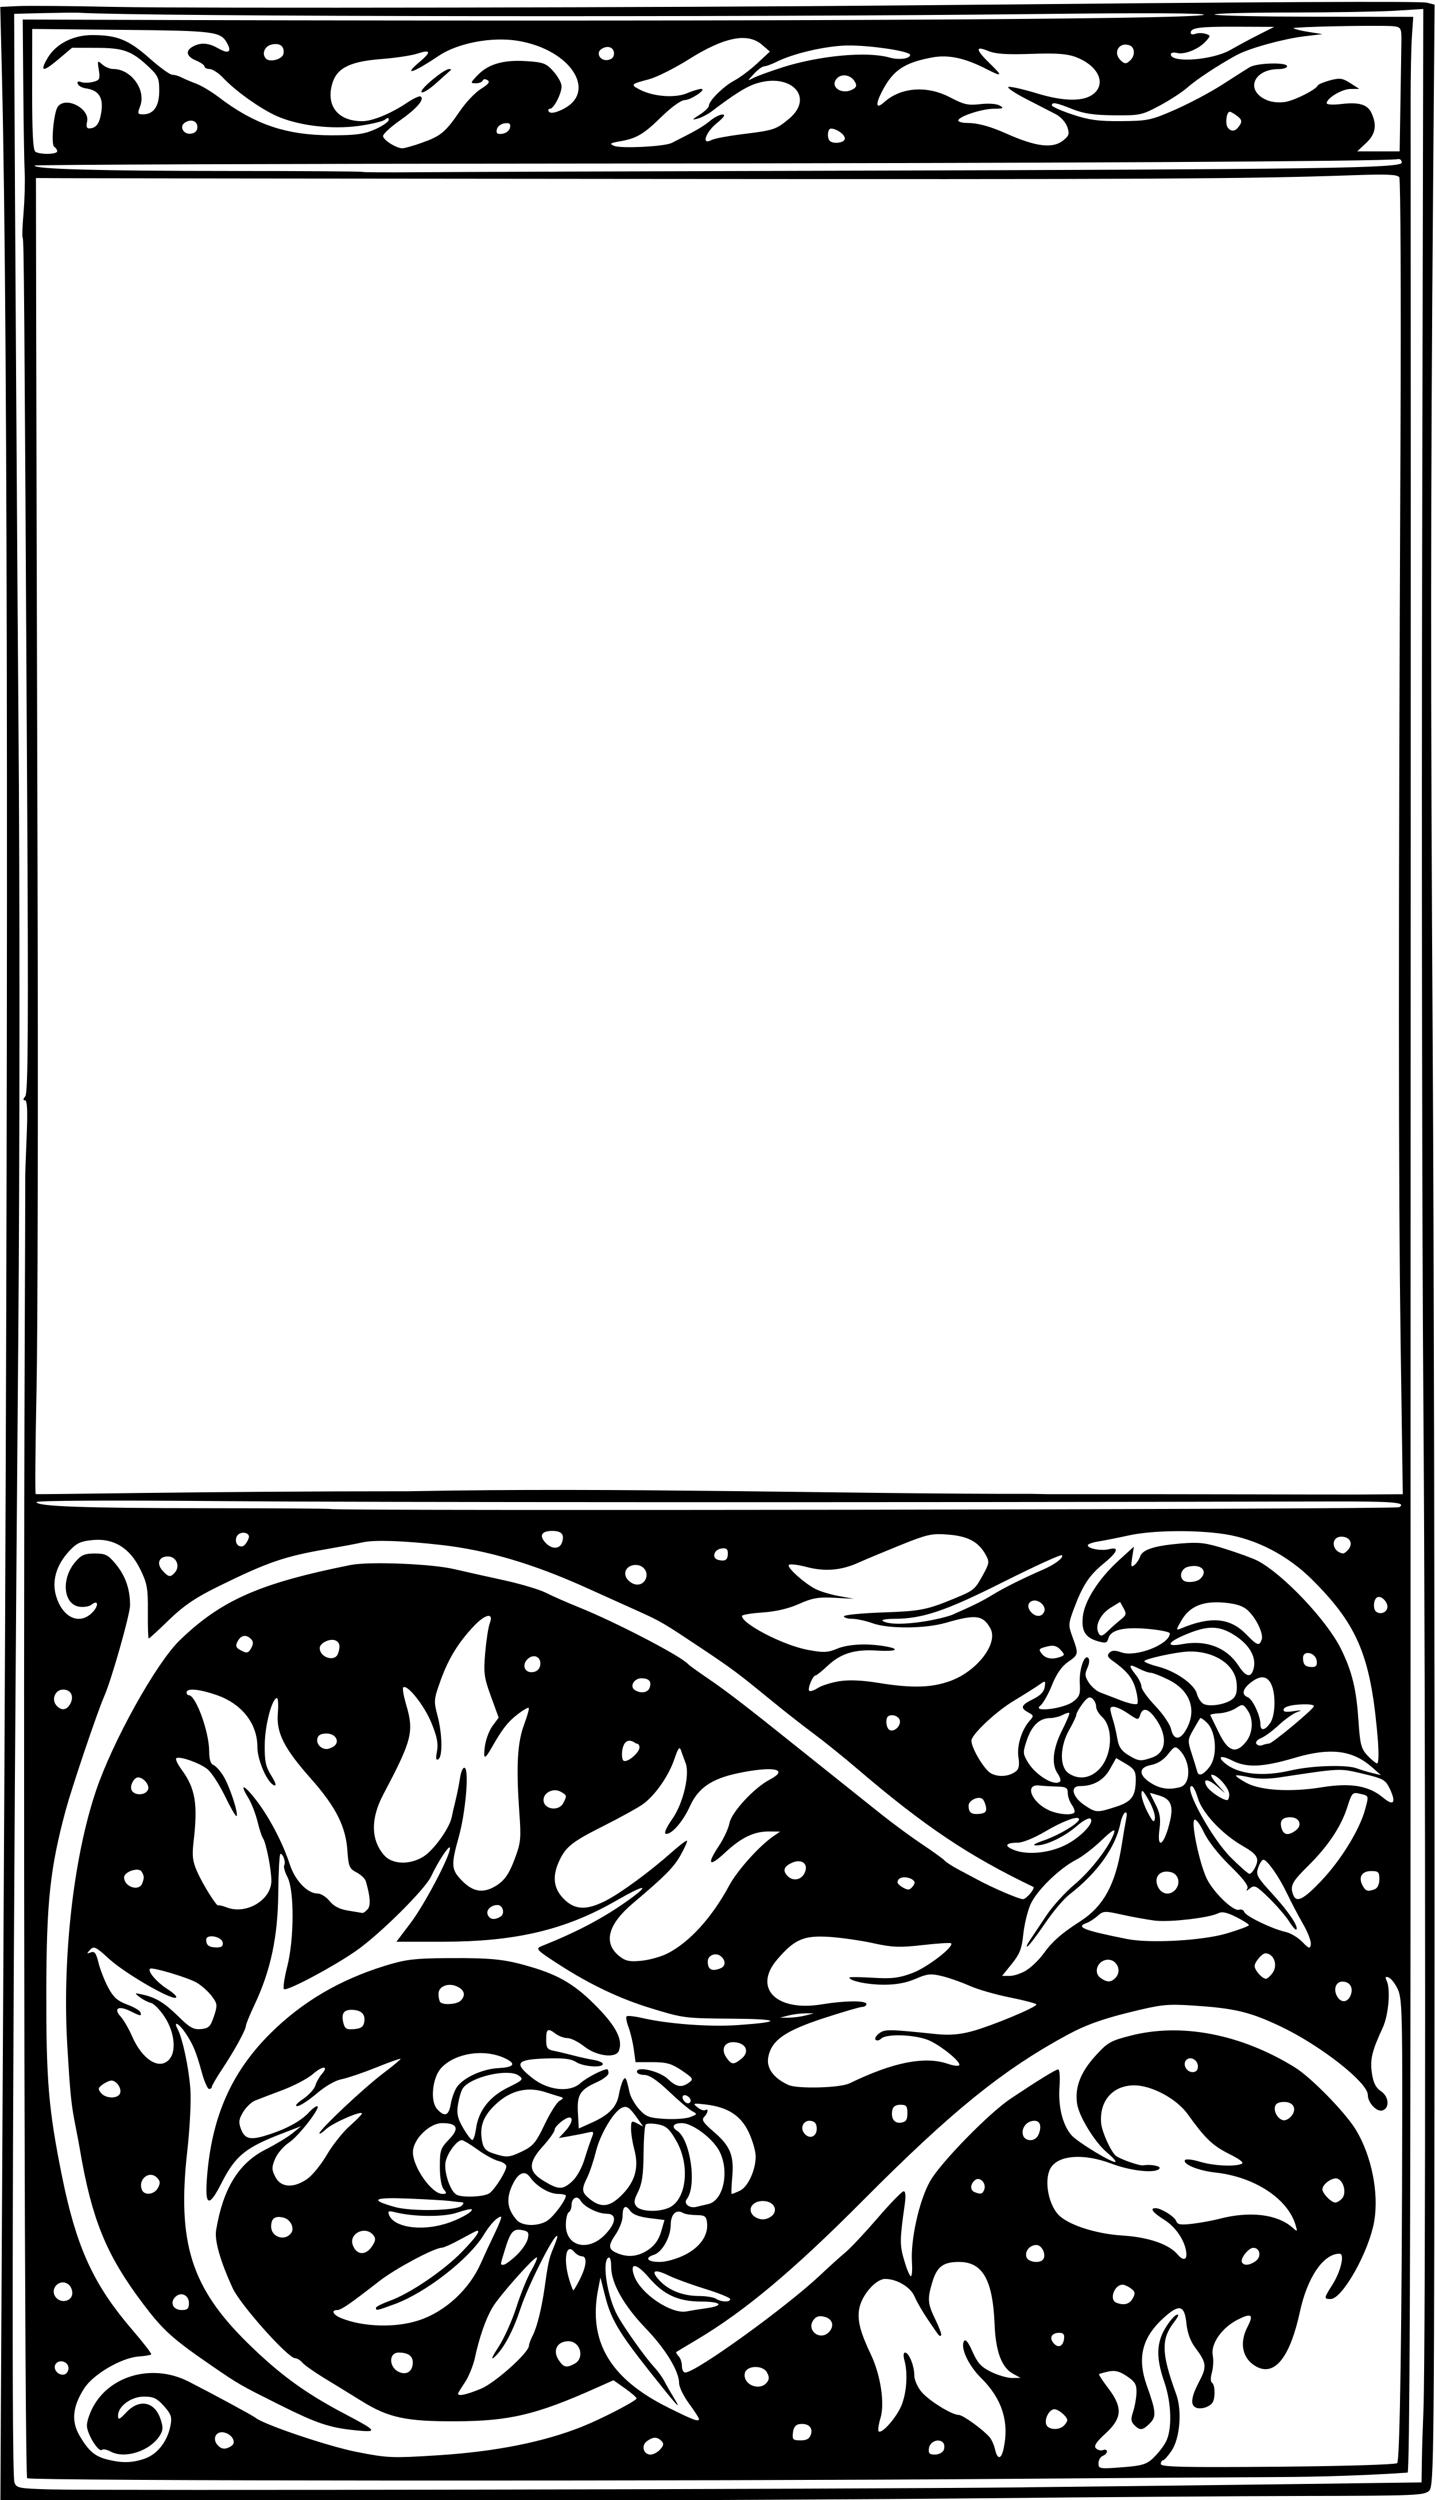 <?xml version="1.0" encoding="UTF-8" standalone="no"?>
<svg
   xmlns:dc="http://purl.org/dc/elements/1.1/"
   xmlns:cc="http://creativecommons.org/ns#"
   xmlns:rdf="http://www.w3.org/1999/02/22-rdf-syntax-ns#"
   xmlns:svg="http://www.w3.org/2000/svg"
   xmlns="http://www.w3.org/2000/svg"
   xmlns:sodipodi="http://sodipodi.sourceforge.net/DTD/sodipodi-0.dtd"
   xmlns:inkscape="http://www.inkscape.org/namespaces/inkscape"
   version="1.1"
   x="0"
   y="0"
   width="675.467"
   height="1176.413"
   viewBox="0 0 633.25 1102.887"
   id="svg8665"
   inkscape:version="0.92.1 r15371"
   sodipodi:docname="flowerboxframe-1895.svg">
  <defs
     id="defs8780" />
  <sodipodi:namedview
     pagecolor="#ffffff"
     bordercolor="#666666"
     borderopacity="1"
     objecttolerance="10"
     gridtolerance="10"
     guidetolerance="10"
     inkscape:pageopacity="0"
     inkscape:pageshadow="2"
     inkscape:window-width="1366"
     inkscape:window-height="706"
     id="namedview8778"
     showgrid="false"
     inkscape:zoom="0.44267756"
     inkscape:cx="369.3261"
     inkscape:cy="472.75591"
     inkscape:window-x="-8"
     inkscape:window-y="-8"
     inkscape:window-maximized="1"
     inkscape:current-layer="g6215"
     fit-margin-top="0"
     fit-margin-left="0"
     fit-margin-right="0"
     fit-margin-bottom="0" />
  <g
     id="Layer_1"
     transform="translate(599.327,-292.523)">
    <g
       transform="matrix(4.718,0,0,5.632,3633.556,-1253.35)"
       id="layer1"
       inkscape:label="Layer 1">
      <g
         style="stroke-width:2.777"
         transform="matrix(0.36,0,0,0.36,-245.248,365.984)"
         id="g129">
        <g
           id="imagebot_2"
           transform="matrix(0.735,0,0,0.735,-997.632,-709.446)">
          <title
             id="title4579">imagebot_2</title>
          <g
             transform="matrix(25.912,0,0,25.442,478.625,-5530.23)"
             id="imagebot_82">
            <g
               id="g6193"
               transform="matrix(0.211,-0.424,0.486,0.194,-183.71,213.121)">
              <g
                 id="g6215">
                <path
                   style="fill:#000000;stroke-width:0.199"
                   d="m -15.098,258.712 c 1.199,-0.513 5.78,-2.471 10.18,-4.35 C 16.006,245.425 32.56,238.223 38.183,235.612 l 1.648,-0.765 0.211,0.41 c 0.116,0.226 0.57,1.239 1.008,2.252 0.781,1.805 6.01,13.177 8.521,18.532 4.064,8.666 5.61,12.003 5.644,12.176 l 0.037,0.196 -4.241,1.799 c -7.016,2.976 -11.446,4.897 -19.699,8.542 -4.322,1.909 -13.485,5.91 -20.361,8.891 -11.919,5.167 -12.511,5.417 -12.673,5.352 -0.158,-0.063 -0.263,-0.271 -1.441,-2.834 -0.699,-1.521 -2.304,-4.966 -3.567,-7.655 -1.263,-2.689 -4.153,-8.933 -6.422,-13.876 l -4.126,-8.987 z m 9.121,24.781 c 0.879,1.871 2.221,4.716 2.981,6.322 l 1.382,2.92 0.499,-0.207 c 0.274,-0.114 0.796,-0.321 1.16,-0.46 1.24,-0.474 15.96,-6.866 23.123,-10.041 3.928,-1.741 12.705,-5.567 19.503,-8.501 l 12.361,-5.335 -0.337,-0.631 c -0.185,-0.347 -0.712,-1.45 -1.17,-2.45 -0.458,-1 -0.845,-1.789 -0.858,-1.751 -0.014,0.037 0.448,1.104 1.026,2.371 l 1.051,2.304 -0.468,0.166 c -0.257,0.091 -0.92,0.363 -1.473,0.604 -3.427,1.492 -13.99,6.079 -18.388,7.985 -2.855,1.237 -12.09,5.245 -20.523,8.906 -10.458,4.54 -15.364,6.644 -15.431,6.617 -0.7,-1.297 -1.287,-2.547 -1.588,-3.2 -0.347,-0.754 -1.576,-3.395 -2.731,-5.869 -3.608,-7.726 -10.635,-23.107 -10.6,-23.203 0.03,-0.082 16.814,-7.413 26.038,-11.373 2.001,-0.859 3.682,-1.582 3.735,-1.607 0.053,-0.025 0.476,-0.19 0.939,-0.368 0.596,-0.228 0.833,-0.345 0.81,-0.397 -0.023,-0.051 0.007,-0.061 0.099,-0.034 0.103,0.031 1.646,-0.628 7.04,-3.007 11.354,-5.007 12.571,-5.548 12.586,-5.589 0.008,-0.022 0.265,-0.122 0.57,-0.224 0.306,-0.102 0.729,-0.271 0.939,-0.375 0.211,-0.105 1.081,-0.501 1.934,-0.879 l 1.551,-0.689 0.508,1.12 c 6.566,14.485 12.112,26.471 12.259,26.494 0.048,0.007 -0.614,-1.456 -1.723,-3.809 -3.286,-6.974 -9.668,-20.968 -10.29,-22.565 -0.029,-0.075 -0.202,-0.442 -0.384,-0.817 l -0.331,-0.68 -1.36,0.596 c -1.803,0.79 -12.914,5.7 -14.842,6.559 -3.344,1.49 -10.162,4.448 -13.947,6.051 -14.787,6.264 -26.155,11.151 -26.358,11.333 -0.116,0.103 -0.104,0.152 0.21,0.895 0.471,1.113 8.579,18.738 10.497,22.82 z m 2.05,2.717 c 0.141,0.063 0.366,0.124 0.5,0.135 0.35,0.03 0.954,-0.253 1.361,-0.636 0.45,-0.424 0.791,-0.566 1.228,-0.509 0.192,0.025 0.388,0.085 0.435,0.132 0.058,0.058 -0.008,0.063 -0.201,0.013 -0.528,-0.135 -0.845,0.016 -1.623,0.771 -0.314,0.305 -0.972,0.525 -1.347,0.45 -0.155,-0.031 -0.293,-0.079 -0.306,-0.106 -0.013,-0.027 -0.061,-0.033 -0.107,-0.013 -0.068,0.029 0.16,0.56 1.191,2.764 0.722,1.544 1.313,2.743 1.363,2.763 0.091,0.037 3.286,-1.294 8.01,-3.337 2.352,-1.017 2.695,-1.181 2.849,-1.364 0.096,-0.114 0.172,-0.26 0.167,-0.326 -0.006,-0.091 -0.029,-0.094 -0.097,-0.013 -0.15,0.179 -0.767,0.385 -1.117,0.373 -0.646,-0.022 -0.866,0.016 -1.157,0.199 -0.205,0.129 -0.291,0.236 -0.313,0.385 -0.035,0.241 -0.28,0.38 -0.421,0.238 -0.11,-0.111 0.009,-0.422 0.192,-0.502 0.287,-0.124 0.631,-1.611 0.635,-2.74 0.003,-0.854 -0.078,-1.247 -0.459,-2.24 -0.244,-0.636 -0.316,-0.757 -0.862,-1.455 -0.433,-0.553 -0.749,-0.881 -1.153,-1.196 -1.496,-1.168 -2.979,-1.948 -5.97,-3.138 -2.373,-0.944 -3.82,-1.675 -5,-2.525 -0.246,-0.177 -0.463,-0.332 -0.481,-0.343 -0.018,-0.011 -0.051,0.03 -0.074,0.092 -0.022,0.061 -0.108,0.141 -0.19,0.176 -0.082,0.036 -0.133,0.1 -0.114,0.142 0.113,0.248 2.587,1.722 3.695,2.202 0.278,0.12 0.626,0.281 0.775,0.357 0.149,0.076 0.657,0.261 1.13,0.412 0.472,0.15 0.873,0.305 0.891,0.343 0.02,0.045 -0.085,0.101 -0.297,0.158 -0.865,0.235 -0.97,0.279 -1.277,0.539 -0.174,0.147 -0.307,0.289 -0.295,0.316 0.012,0.026 0.159,-0.024 0.327,-0.111 0.499,-0.26 1.495,-0.447 2.051,-0.384 0.533,0.059 2.192,0.702 2.761,1.069 0.726,0.469 1.149,0.765 1.175,0.821 0.015,0.033 -0.155,0.123 -0.377,0.2 -0.469,0.163 -0.836,0.445 -0.983,0.755 -0.101,0.214 -0.218,1.341 -0.135,1.305 0.023,-0.01 0.076,-0.142 0.116,-0.293 0.104,-0.385 0.518,-1.004 0.789,-1.179 0.343,-0.221 0.756,-0.239 1.292,-0.054 0.443,0.152 0.514,0.205 0.852,0.632 0.84,1.06 1.213,2.566 1.029,4.152 -0.056,0.485 -0.494,1.642 -0.78,2.059 -0.426,0.623 -1.199,1.166 -1.894,1.333 -0.75,0.179 -2.121,0.027 -2.247,-0.249 -0.074,-0.162 -0.058,-0.167 0.353,-0.099 0.392,0.064 0.838,-0.016 0.781,-0.141 -0.173,-0.379 -0.882,-0.521 -1.755,-0.352 -1.142,0.221 -1.749,0.056 -1.722,-0.469 0.021,-0.402 0.344,-0.644 0.811,-0.608 0.359,0.028 0.374,-0.046 0.064,-0.302 -0.353,-0.291 -0.847,-0.395 -1.085,-0.228 -0.094,0.066 -0.274,0.133 -0.398,0.149 -0.136,0.017 -0.23,0.059 -0.236,0.106 -0.011,0.092 -0.32,0.235 -0.451,0.208 -0.132,-0.027 -0.281,-0.196 -0.29,-0.33 -0.012,-0.168 0.186,-0.228 0.63,-0.191 0.429,0.035 0.51,-0.013 0.737,-0.434 0.093,-0.173 0.253,-0.328 0.458,-0.443 0.402,-0.227 0.376,-0.362 -0.114,-0.587 -0.679,-0.313 -1.205,-0.229 -1.731,0.275 -0.503,0.482 -0.61,0.539 -0.837,0.448 -0.238,-0.095 -0.274,-0.156 -0.204,-0.345 0.042,-0.114 0.1,-0.146 0.295,-0.162 0.134,-0.011 0.345,-0.06 0.47,-0.11 0.189,-0.075 0.235,-0.139 0.274,-0.385 0.035,-0.222 0.013,-0.34 -0.088,-0.479 -0.074,-0.101 -0.148,-0.19 -0.163,-0.197 -0.015,-0.007 -0.116,0.153 -0.223,0.355 -0.283,0.534 -0.535,0.626 -1.065,0.387 -0.3,-0.135 -0.415,-0.155 -0.444,-0.076 -0.021,0.059 -0.005,0.141 0.037,0.183 0.042,0.042 0.047,0.089 0.011,0.105 -0.036,0.015 -0.102,-0.009 -0.148,-0.055 -0.046,-0.046 -0.142,-0.058 -0.215,-0.026 -0.126,0.055 -0.118,0.084 0.159,0.587 0.248,0.452 0.329,0.547 0.548,0.644 z M -14.747,262.603 c 0.24,0.252 0.64,0.357 1.033,0.27 0.21,-0.047 0.266,-0.099 0.373,-0.347 0.104,-0.24 0.104,-0.34 0.003,-0.561 -0.138,-0.301 -0.498,-0.512 -0.715,-0.418 -0.106,0.046 -0.081,0.07 0.164,0.16 0.459,0.167 0.554,0.559 0.21,0.872 -0.162,0.148 -0.229,0.171 -0.402,0.14 -0.448,-0.081 -0.895,-0.585 -0.873,-0.984 0.006,-0.109 -0.017,-0.21 -0.052,-0.224 -0.109,-0.044 0.201,-0.512 0.395,-0.596 0.103,-0.044 0.347,-0.06 0.543,-0.035 0.898,0.117 1.585,0.994 1.552,1.98 -0.024,0.699 -0.09,1.837 -0.112,1.926 -0.067,0.267 0.124,1.979 0.301,2.705 0.195,0.798 0.234,0.892 0.804,1.958 0.695,1.3 1.431,2.332 2.196,3.079 0.399,0.39 1.173,1.015 1.226,0.99 0.023,-0.011 0.07,-0.178 0.105,-0.37 l 0.063,-0.351 -0.366,-0.332 c -1.247,-1.13 -1.679,-1.692 -2.254,-2.932 -0.547,-1.179 -0.65,-1.629 -0.556,-2.424 0.036,-0.299 0.091,-0.791 0.124,-1.093 0.033,-0.302 0.087,-0.607 0.121,-0.679 0.034,-0.071 0.045,-0.167 0.024,-0.213 -0.077,-0.169 0.636,-1.816 0.936,-2.162 0.477,-0.55 0.892,-0.899 1.146,-0.961 1.023,-0.254 1.778,-0.141 2.38,0.356 0.226,0.186 0.524,0.397 0.662,0.469 l 0.251,0.13 -0.359,-0.361 c -0.729,-0.733 -1.02,-0.884 -1.805,-0.938 -0.697,-0.048 -0.701,-0.162 -0.012,-0.397 1.44,-0.492 2.677,-0.473 3.99,0.062 1.048,0.427 1.95,1.082 2.754,2 0.369,0.422 0.487,0.614 0.845,1.383 0.492,1.058 0.595,1.364 0.699,2.063 0.112,0.758 0.058,1.235 -0.221,1.962 -0.243,0.632 -0.471,0.909 -0.76,0.919 -0.209,0.007 -0.362,-0.47 -0.272,-0.848 0.044,-0.184 0.05,-0.4 0.014,-0.479 -0.036,-0.079 -0.05,-0.221 -0.03,-0.314 0.054,-0.254 0.017,-0.281 -0.231,-0.174 -0.195,0.084 -0.219,0.125 -0.177,0.295 0.027,0.109 0.072,0.331 0.101,0.493 0.029,0.162 0.081,0.399 0.117,0.526 0.035,0.127 0.038,0.242 0.007,0.256 -0.096,0.042 -0.274,-0.43 -0.244,-0.645 0.022,-0.151 -0.04,-0.339 -0.252,-0.763 -0.333,-0.666 -0.445,-0.686 -0.583,-0.103 -0.116,0.489 0.06,1.018 0.391,1.173 0.193,0.09 0.564,0.388 0.61,0.489 0.009,0.019 -0.023,0.052 -0.071,0.073 -0.048,0.021 -0.194,-0.058 -0.324,-0.175 -0.365,-0.329 -0.506,-0.352 -0.912,-0.148 l -0.352,0.177 0.268,0.242 c 0.363,0.328 0.628,0.432 0.928,0.362 0.139,-0.032 0.307,-0.053 0.374,-0.047 0.136,0.013 0.112,0.046 -0.204,0.277 -0.088,0.065 -0.212,0.238 -0.276,0.385 -0.101,0.233 -0.095,0.321 0.05,0.695 0.091,0.236 0.232,0.496 0.314,0.58 0.143,0.144 0.15,0.144 0.158,-0.012 0.005,-0.09 0.096,-0.421 0.202,-0.737 0.133,-0.396 0.168,-0.627 0.114,-0.745 -0.043,-0.094 -0.045,-0.186 -0.005,-0.203 0.135,-0.059 0.257,0.527 0.166,0.796 -0.096,0.281 -0.06,0.412 0.145,0.533 0.127,0.075 0.144,0.051 0.198,-0.289 0.049,-0.308 0.028,-0.439 -0.123,-0.769 l -0.182,-0.398 0.273,-0.167 c 0.15,-0.092 0.353,-0.246 0.45,-0.343 0.097,-0.097 0.2,-0.166 0.23,-0.155 0.029,0.012 0.087,0.179 0.127,0.372 0.14,0.665 0.514,1.671 0.862,2.314 0.559,1.035 0.602,0.952 0.093,-0.181 -0.509,-1.134 -0.516,-1.158 -0.638,-2.035 -0.112,-0.802 -0.107,-1.639 0.014,-2.538 0.093,-0.695 0.112,-0.744 0.232,-0.627 0.734,0.717 1.327,1.187 2.015,1.598 0.594,0.354 0.514,0.208 -0.16,-0.29 -1.22,-0.902 -2.026,-1.954 -2.811,-3.669 l -0.492,-1.076 0.577,0.145 c 0.575,0.145 1.963,0.261 2.141,0.179 0.102,-0.047 -0.413,-0.144 -0.854,-0.161 -0.361,-0.014 -1.864,-0.623 -2.494,-1.01 -0.622,-0.383 -1.691,-1.23 -1.659,-1.316 0.013,-0.036 0.261,-0.102 0.552,-0.147 0.707,-0.11 1.82,-0.59 2.049,-0.883 0.089,-0.113 0.194,-0.2 0.235,-0.194 0.085,0.013 0.252,-0.138 0.223,-0.202 -0.011,-0.024 -0.423,0.128 -0.915,0.336 -1.008,0.427 -1.862,0.596 -2.813,0.557 -0.283,-0.011 -0.543,-0.008 -0.579,0.007 -0.09,0.039 -0.689,-0.021 -1.245,-0.125 -0.256,-0.048 -0.488,-0.077 -0.516,-0.066 -0.028,0.012 -0.063,-0.007 -0.08,-0.043 -0.016,-0.035 0.117,-0.184 0.296,-0.331 0.418,-0.343 0.555,-0.488 0.732,-0.778 0.151,-0.247 0.16,-0.422 0.011,-0.228 -0.161,0.211 -0.768,0.65 -1.239,0.898 -0.263,0.138 -0.892,0.374 -1.426,0.536 -2.239,0.677 -3.114,1.452 -3.784,3.35 -0.372,1.054 -0.523,1.834 -0.575,2.962 -0.043,0.939 -0.068,0.975 -0.267,0.394 -0.212,-0.616 -0.251,-0.965 -0.224,-2.01 0.029,-1.136 0.031,-1.154 0.168,-1.984 0.195,-1.176 0.289,-1.483 0.67,-2.197 0.729,-1.366 1.39,-2.063 2.891,-3.051 0.082,-0.054 0.282,-0.191 0.444,-0.305 0.474,-0.333 0.662,-0.44 1.759,-0.999 1.943,-0.992 4.371,-1.73 6.15,-1.869 1.308,-0.103 3.572,0.138 4.347,0.463 1.363,0.57 2.17,1.308 3.556,3.25 0.286,0.4 0.901,1.894 1.021,2.481 0.05,0.241 0.171,0.798 0.27,1.238 0.099,0.44 0.175,0.95 0.169,1.132 -0.006,0.183 0.003,0.589 0.02,0.902 0.057,1.03 -0.022,2.915 -0.132,3.146 -0.013,0.028 -0.066,0.308 -0.117,0.624 -0.088,0.544 -0.234,1.199 -0.602,2.709 -0.089,0.367 -0.234,0.966 -0.322,1.332 -0.088,0.366 -0.232,0.965 -0.321,1.332 -0.089,0.366 -0.202,0.934 -0.252,1.262 -0.05,0.328 -0.109,0.641 -0.133,0.696 -0.023,0.055 -0.049,0.245 -0.057,0.422 -0.008,0.177 -0.021,0.433 -0.029,0.567 -0.024,0.423 8.3e-5,1.139 0.042,1.23 0.035,0.077 0.391,0.184 0.392,0.118 0.015,-1.81 0.223,-3.158 0.816,-5.292 0.121,-0.437 0.275,-1.059 0.34,-1.383 0.066,-0.324 0.201,-0.907 0.301,-1.297 0.266,-1.042 0.31,-1.251 0.445,-2.141 0.178,-1.167 0.186,-1.256 0.177,-1.866 -0.005,-0.304 -0.014,-0.951 -0.02,-1.437 -0.019,-1.509 -0.202,-2.724 -0.579,-3.859 -0.314,-0.944 -0.595,-1.612 -0.781,-1.858 -0.087,-0.115 -0.336,-0.473 -0.553,-0.794 -0.603,-0.894 -0.93,-1.244 -2.008,-2.151 -0.501,-0.422 -0.803,-0.613 -1.286,-0.815 -0.347,-0.145 -0.637,-0.275 -0.643,-0.29 -0.007,-0.015 0.263,-0.143 0.599,-0.285 0.54,-0.229 0.644,-0.298 0.892,-0.599 0.38,-0.46 0.434,-0.934 0.161,-1.409 -0.157,-0.273 -0.242,-0.346 -0.516,-0.443 -0.452,-0.159 -0.865,-0.107 -1.159,0.146 -0.433,0.372 -0.419,0.852 0.028,1.016 0.222,0.081 0.35,-0.002 0.155,-0.102 -0.059,-0.03 -0.137,-0.143 -0.172,-0.25 -0.134,-0.406 0.424,-0.725 0.973,-0.556 0.227,0.07 0.296,0.133 0.406,0.372 0.115,0.252 0.113,0.327 -0.018,0.599 -0.165,0.343 -0.418,0.582 -0.788,0.743 -0.21,0.091 -1.91,0.307 -2.369,0.3 -0.417,-0.006 -2.423,0.147 -3.005,0.229 -1.505,0.212 -2.305,0.459 -4.36,1.346 -2.051,0.886 -2.681,1.227 -4.05,2.194 -1.495,1.056 -2.164,1.825 -2.788,3.2 -0.172,0.379 -0.331,0.682 -0.354,0.673 -0.023,-0.009 -0.103,-0.13 -0.179,-0.269 -0.215,-0.396 -0.896,-0.893 -1.32,-0.964 -0.541,-0.09 -0.889,0.022 -1.128,0.362 -0.252,0.359 -0.309,0.558 -0.251,0.875 0.071,0.387 0.192,0.637 0.43,0.887 z m 9.424,20.01 c 0.679,-0.128 1.131,-0.532 1.381,-1.232 0.15,-0.42 0.473,-0.793 0.661,-0.764 0.071,0.011 0.021,0.112 -0.152,0.305 -0.209,0.233 -0.259,0.357 -0.263,0.643 -0.003,0.195 0.037,0.442 0.087,0.548 l 0.092,0.194 0.013,-0.214 c 0.02,-0.332 0.321,-0.63 0.93,-0.925 1.004,-0.485 1.305,-0.901 1.052,-1.454 -0.17,-0.372 -0.344,-0.471 -0.748,-0.426 -0.444,0.05 -0.545,0.104 -0.831,0.451 -0.136,0.165 -0.268,0.293 -0.292,0.283 -0.054,-0.021 -0.06,-0.007 0.214,-0.461 0.124,-0.205 0.298,-0.45 0.387,-0.544 0.174,-0.185 0.215,-0.589 0.089,-0.865 -0.1,-0.218 -0.616,-0.387 -0.955,-0.312 -0.285,0.063 -0.527,0.253 -0.925,0.725 -0.364,0.433 -0.971,0.818 -1.357,0.861 -0.166,0.018 -0.31,0.058 -0.321,0.088 -0.038,0.105 0.532,0.289 0.859,0.277 0.351,-0.013 0.787,-0.171 1.041,-0.378 0.091,-0.074 0.168,-0.101 0.185,-0.064 0.042,0.092 -0.2,0.347 -0.418,0.442 -0.105,0.045 -0.238,0.191 -0.305,0.334 -0.124,0.265 -0.203,0.94 -0.129,1.102 0.045,0.099 -0.079,0.741 -0.185,0.955 -0.033,0.068 -0.132,0.176 -0.22,0.242 -0.21,0.157 -0.161,0.241 0.11,0.189 z m -3.694,-8.035 c 0.129,0.045 0.177,0.032 0.208,-0.054 0.053,-0.144 0.007,-0.24 -0.162,-0.339 -0.164,-0.097 -0.344,0.052 -0.267,0.22 0.029,0.063 0.128,0.141 0.22,0.173 z m 3.029,6.646 c 0.07,-0.002 0.142,-0.044 0.16,-0.092 0.054,-0.149 -0.119,-0.316 -0.282,-0.272 -0.125,0.034 -0.14,0.074 -0.08,0.205 0.042,0.091 0.131,0.161 0.202,0.159 z m -7.546,-16.722 c 0.143,0.097 0.289,-0.113 0.227,-0.325 -0.054,-0.183 -0.262,-0.195 -0.346,-0.02 -0.068,0.142 -0.034,0.242 0.119,0.345 z m 6.477,13.457 c 0.182,-0.017 0.231,-0.178 0.113,-0.37 -0.052,-0.085 -0.138,-0.107 -0.265,-0.069 -0.168,0.05 -0.178,0.077 -0.097,0.255 0.066,0.145 0.134,0.195 0.249,0.184 z m 2.909,5.837 c 0.063,0.025 0.136,0.037 0.162,0.025 0.081,-0.035 0.158,-0.313 0.113,-0.41 -0.055,-0.121 -0.332,-0.144 -0.439,-0.037 -0.099,0.1 7.924e-4,0.356 0.164,0.421 z m -3.753,-8.615 c 0.022,-0.01 0.131,-0.182 0.243,-0.384 0.112,-0.201 0.274,-0.397 0.36,-0.434 0.275,-0.119 0.639,-0.658 0.9,-1.331 0.286,-0.738 0.664,-1.255 1.036,-1.416 0.151,-0.065 0.222,-0.128 0.18,-0.158 -0.165,-0.114 -0.917,0.371 -1.231,0.794 -0.216,0.292 -0.66,1.066 -0.78,1.36 -0.051,0.126 -0.147,0.297 -0.214,0.382 -0.067,0.085 -0.194,0.262 -0.283,0.394 -0.236,0.351 -0.153,0.152 0.352,-0.844 0.561,-1.105 0.777,-1.413 1.245,-1.782 l 0.372,-0.292 -0.283,0.061 c -1.315,0.282 -1.931,1.166 -1.969,2.825 -0.017,0.73 -0.005,0.859 0.072,0.826 z m -1.652,-5.407 c 0.292,0.278 1.346,0.768 1.506,0.7 0.038,-0.016 0.164,-0.022 0.279,-0.013 0.227,0.018 0.724,-0.063 1.223,-0.199 0.604,-0.165 0.713,-0.186 0.982,-0.187 0.15,-7.5e-4 0.289,-0.009 0.31,-0.018 0.207,-0.09 -1.376,-0.206 -2.037,-0.15 -0.592,0.051 -1.111,0.003 -1.388,-0.128 -0.123,-0.058 -0.028,-0.06 0.278,-0.005 0.256,0.046 0.751,0.056 1.099,0.023 0.348,-0.033 0.793,-0.04 0.988,-0.016 0.195,0.024 0.361,0.025 0.37,0.002 0.022,-0.061 -1.289,-0.501 -1.623,-0.544 -0.332,-0.043 -0.82,-0.011 -1.329,0.088 -0.204,0.04 -0.509,0.045 -0.677,0.012 -0.168,-0.033 -0.318,-0.055 -0.335,-0.048 -0.065,0.028 0.068,0.208 0.355,0.482 z m 3.21,6.636 c 0.098,0.029 0.155,0.006 0.233,-0.096 0.132,-0.173 -0.059,-0.555 -0.257,-0.511 -0.281,0.062 -0.263,0.522 0.024,0.608 z M -13.495,259.914 c 0.15,-0.065 0.114,-0.317 -0.049,-0.342 -0.141,-0.022 -0.236,0.174 -0.147,0.301 0.038,0.053 0.126,0.072 0.196,0.042 z m 3.819,8.006 c 0.149,-0.065 0.175,-0.21 0.075,-0.428 -0.114,-0.249 -0.463,-0.074 -0.441,0.22 0.015,0.204 0.171,0.292 0.366,0.208 z m 1.701,3.8 c 0.242,0.191 0.581,-0.083 0.452,-0.366 -0.12,-0.263 -0.381,-0.285 -0.532,-0.046 -0.121,0.193 -0.107,0.265 0.08,0.412 z m 5.814,11.217 c 0.112,-0.03 0.135,-0.074 0.09,-0.173 -0.08,-0.175 -0.221,-0.192 -0.295,-0.036 -0.078,0.163 0.017,0.26 0.205,0.21 z m -2.366,-5.576 c 0.199,0.08 0.348,-0.041 0.308,-0.249 -0.027,-0.142 -0.079,-0.205 -0.193,-0.231 -0.312,-0.073 -0.416,0.36 -0.115,0.481 z m -4.128,-9.725 c 0.485,0.538 1.254,0.883 1.988,0.892 0.209,0.003 0.586,0.015 0.837,0.028 0.252,0.013 0.448,0.005 0.437,-0.018 -0.046,-0.088 -0.289,-0.179 -0.606,-0.225 -0.703,-0.102 -1.939,-0.781 -2.53,-1.391 -0.352,-0.363 -0.362,-0.377 -0.293,-0.407 0.027,-0.012 0.166,0.102 0.309,0.252 0.378,0.399 1.282,0.972 1.907,1.209 0.472,0.179 0.672,0.223 0.634,0.14 -0.006,-0.012 -0.171,-0.146 -0.368,-0.298 -0.197,-0.151 -0.375,-0.311 -0.396,-0.355 -0.085,-0.178 -0.971,-0.879 -1.433,-1.133 -0.856,-0.471 -1.075,-0.608 -1.117,-0.7 -0.07,-0.153 -0.155,-0.049 -0.143,0.174 0.032,0.601 0.356,1.368 0.775,1.831 z m 3.362,6.614 c 0.258,0.41 0.319,0.299 0.1,-0.183 -0.244,-0.537 -0.246,-0.946 -0.01,-1.462 0.2,-0.436 0.144,-0.61 -0.116,-0.364 -0.344,0.325 -0.491,1.259 -0.25,1.591 0.054,0.075 0.178,0.263 0.275,0.417 z m -5.427,-12.16 c 0.19,-0.082 0.188,-0.305 -0.002,-0.382 -0.193,-0.078 -0.322,0.08 -0.23,0.281 0.061,0.133 0.109,0.154 0.232,0.101 z m 10.226,22.054 c 0.146,0.013 0.181,-0.011 0.207,-0.142 0.017,-0.087 0.016,-0.191 -0.003,-0.232 -0.089,-0.195 -0.49,-0.171 -0.48,0.028 0.011,0.21 0.107,0.33 0.275,0.345 z M -11.763,259.267 c 0.079,-0.021 0.161,-0.101 0.181,-0.177 0.072,-0.273 -0.309,-0.426 -0.43,-0.172 -0.085,0.178 0.071,0.397 0.249,0.349 z m 6.938,15.457 c 0.031,-0.014 0.016,-0.32 -0.034,-0.681 -0.05,-0.361 -0.089,-0.81 -0.086,-0.998 0.006,-0.41 -0.084,-0.478 -0.213,-0.158 -0.126,0.313 -0.102,0.695 0.067,1.068 0.077,0.169 0.132,0.365 0.122,0.434 -0.022,0.159 0.068,0.368 0.144,0.335 z m -1.15,-3.718 c 0.369,0.026 0.601,-0.052 0.541,-0.183 -0.023,-0.05 -0.015,-0.147 0.017,-0.215 0.139,-0.291 -0.275,-0.201 -0.681,0.148 -0.119,0.102 -0.211,0.195 -0.206,0.207 0.005,0.012 0.153,0.032 0.328,0.044 z m -0.145,-1.726 c 0.174,0.076 0.4,0.123 0.504,0.104 0.161,-0.028 0.182,-0.06 0.142,-0.217 -0.056,-0.226 -0.162,-0.261 -0.628,-0.211 -0.434,0.047 -0.402,0.036 -0.365,0.119 0.017,0.037 0.173,0.129 0.346,0.205 z m 7.799,17.373 c 0.162,0.095 0.347,-0.032 0.275,-0.189 -0.052,-0.114 -0.399,-0.205 -0.456,-0.119 -0.057,0.085 0.018,0.212 0.181,0.309 z m -5.976,-13.43 c 0.343,0.282 0.702,0.356 0.971,0.2 0.143,-0.084 0.151,-0.127 0.061,-0.329 -0.057,-0.128 -0.099,-0.277 -0.093,-0.33 0.023,-0.198 -0.159,-0.276 -0.401,-0.172 -0.28,0.121 -0.721,0.073 -0.869,-0.095 -0.175,-0.198 -0.234,-0.084 -0.104,0.201 0.07,0.154 0.255,0.377 0.435,0.525 z m 3.743,8.436 c 0.144,0.022 0.307,-0.176 0.249,-0.303 -0.073,-0.159 -0.281,-0.216 -0.389,-0.107 -0.095,0.096 0.005,0.389 0.139,0.41 z m 1.628,3.31 c 0.267,-0.116 0.519,-0.495 0.564,-0.848 0.045,-0.359 0.11,-0.486 0.176,-0.343 0.06,0.131 0.014,0.527 -0.072,0.613 -0.07,0.07 -0.049,0.146 0.116,0.417 0.111,0.182 0.287,0.437 0.391,0.566 0.512,0.636 0.733,1.315 0.589,1.803 -0.049,0.164 -0.045,0.166 0.089,0.052 0.524,-0.448 0.666,-1.446 0.343,-2.406 -0.138,-0.411 -0.159,-0.85 -0.04,-0.831 0.04,0.006 0.095,0.168 0.122,0.36 0.052,0.361 0.245,0.85 0.395,1 0.058,0.059 0.09,-0.065 0.098,-0.389 0.012,-0.468 0.098,-0.718 0.467,-1.366 0.233,-0.409 0.273,-1.126 0.086,-1.536 -0.23,-0.502 -0.73,-0.666 -1.219,-0.4 -0.197,0.107 -0.561,0.524 -0.592,0.677 -0.028,0.14 0.023,0.65 0.073,0.723 0.111,0.162 0.179,0.429 0.107,0.418 -0.155,-0.024 -0.365,-0.632 -0.406,-1.176 -0.058,-0.764 -0.381,-1.344 -0.768,-1.38 -0.361,-0.033 -0.897,0.352 -0.991,0.711 -0.096,0.365 7.841e-4,1.046 0.233,1.648 0.241,0.623 0.298,1.177 0.154,1.479 -0.079,0.165 -0.039,0.26 0.087,0.206 z m -5.65,-12.655 c 0.169,0.108 0.346,0.147 0.553,0.122 l 0.305,-0.037 -0.12,-0.377 c -0.081,-0.255 -0.093,-0.424 -0.036,-0.521 0.102,-0.174 0.018,-0.22 -0.217,-0.118 -0.096,0.042 -0.317,0.048 -0.492,0.013 -0.339,-0.067 -0.415,-0.021 -0.4,0.243 0.015,0.288 0.15,0.51 0.407,0.675 z m -2.878,-6.503 c 0.171,0.031 0.224,0.014 0.272,-0.086 0.133,-0.279 -0.226,-0.586 -0.446,-0.38 -0.199,0.186 -0.113,0.414 0.175,0.466 z m 2.742,5.332 c 0.397,0.16 0.631,0.089 0.519,-0.157 -0.096,-0.209 -0.085,-0.602 0.02,-0.746 0.096,-0.131 -0.035,-0.238 -0.203,-0.165 -0.067,0.029 -0.154,0.031 -0.193,0.004 -0.039,-0.027 -0.184,1.7e-4 -0.322,0.06 -0.484,0.21 -0.382,0.778 0.179,1.004 z m -3.296,-7.356 c 0.148,0.029 0.296,-0.156 0.263,-0.328 -0.043,-0.225 -0.147,-0.289 -0.337,-0.207 -0.247,0.107 -0.195,0.483 0.073,0.535 z m 1.85,3.513 c 0.237,0.276 0.593,0.549 0.619,0.476 0.008,-0.022 -0.097,-0.16 -0.233,-0.307 -0.246,-0.266 -0.562,-0.969 -0.655,-1.457 -0.032,-0.169 -0.053,-0.188 -0.126,-0.115 -0.23,0.232 -0.044,0.893 0.395,1.402 z m 1.174,2.364 c 0.162,0.106 0.665,0.227 0.765,0.184 0.023,-0.01 0.004,-0.1 -0.042,-0.2 -0.095,-0.208 -0.058,-0.583 0.08,-0.819 0.127,-0.217 -0.047,-0.349 -0.452,-0.341 -0.332,0.007 -0.539,0.148 -0.67,0.456 -0.082,0.194 0.081,0.564 0.318,0.72 z m 2.543,5.223 c 0.203,0.061 0.317,-0.143 0.211,-0.375 -0.106,-0.232 -0.338,-0.286 -0.427,-0.099 -0.035,0.072 -0.032,0.199 0.006,0.281 0.038,0.082 0.133,0.169 0.211,0.192 z m -3.126,-7.381 c 0.088,0.035 0.105,0.023 0.075,-0.053 -0.021,-0.054 -0.063,-0.178 -0.092,-0.274 -0.03,-0.097 -0.201,-0.536 -0.382,-0.977 -0.349,-0.853 -0.455,-0.928 -0.343,-0.244 0.07,0.428 0.575,1.481 0.742,1.548 z m 2.178,4.876 c 0.371,0.332 1.199,0.079 1.608,-0.491 0.206,-0.286 0.236,-0.387 0.182,-0.599 -0.036,-0.14 -0.095,-0.267 -0.132,-0.281 -0.037,-0.015 -0.35,0.093 -0.696,0.24 -0.473,0.201 -0.703,0.262 -0.925,0.249 -0.244,-0.015 -0.307,0.005 -0.357,0.111 -0.073,0.152 0.104,0.577 0.321,0.771 z m 0.503,0.881 c 0.241,0.324 0.972,0.183 1.326,-0.255 0.226,-0.281 0.36,-0.916 0.246,-1.166 -0.092,-0.201 -0.202,-0.218 -0.226,-0.035 -0.052,0.398 -1.052,1.018 -1.461,0.906 -0.14,-0.038 -0.19,0.156 -0.077,0.298 0.039,0.049 0.126,0.163 0.193,0.253 z m -0.683,-2.099 c 0.44,0.164 0.791,0.111 1.143,-0.174 0.134,-0.109 0.332,-0.236 0.44,-0.282 0.18,-0.078 0.195,-0.071 0.187,0.09 l -0.009,0.175 0.134,-0.233 c 0.161,-0.281 0.173,-0.355 0.074,-0.451 -0.16,-0.155 -0.829,-0.249 -1.267,-0.179 -0.25,0.04 -0.567,0.066 -0.705,0.057 -0.342,-0.021 -0.407,0.019 -0.47,0.289 -0.083,0.356 0.045,0.547 0.473,0.707 z m 7.609,16.89 c 0.169,0.051 0.412,-0.134 0.4,-0.303 -0.009,-0.131 -0.286,-0.302 -0.405,-0.251 -0.096,0.042 -0.209,0.337 -0.166,0.432 0.02,0.045 0.097,0.099 0.171,0.121 z m -9.015,-20.017 c 0.159,0.089 0.681,0.172 0.79,0.125 0.044,-0.019 0.062,-0.125 0.039,-0.235 -0.022,-0.111 -0.006,-0.382 0.037,-0.603 0.042,-0.221 0.064,-0.43 0.049,-0.464 -0.052,-0.114 -0.443,-0.211 -0.67,-0.166 -0.236,0.047 -0.612,0.385 -0.636,0.573 -0.021,0.16 0.248,0.691 0.392,0.771 z m -3.435,-7.819 c 0.136,0.012 0.183,-0.015 0.224,-0.128 0.092,-0.252 -0.242,-0.43 -0.437,-0.233 -0.118,0.118 0.015,0.343 0.213,0.361 z m 3.029,6.705 c 0.039,-0.082 0.226,-0.206 0.474,-0.314 0.374,-0.163 0.436,-0.168 0.725,-0.057 0.367,0.141 0.464,0.036 0.3,-0.322 -0.138,-0.302 -0.688,-0.524 -0.981,-0.396 -0.34,0.148 -0.75,0.854 -0.639,1.101 0.048,0.108 0.064,0.106 0.121,-0.011 z m 3.14,6.949 c 0.17,0.152 0.643,0.167 0.957,0.03 0.115,-0.05 0.328,-0.229 0.473,-0.398 0.303,-0.353 0.357,-0.746 0.177,-1.294 -0.1,-0.306 -0.112,-0.318 -0.151,-0.162 -0.023,0.093 -0.015,0.188 0.018,0.211 0.092,0.064 -0.036,0.096 -0.169,0.043 -0.093,-0.037 -0.141,0.039 -0.233,0.368 -0.148,0.532 -0.326,0.721 -0.84,0.889 -0.222,0.072 -0.399,0.143 -0.393,0.156 0.006,0.013 0.078,0.084 0.16,0.157 z m 2.642,5.713 c 0.175,-0.006 0.264,-0.239 0.12,-0.312 -0.144,-0.073 -0.285,-0.017 -0.278,0.111 0.009,0.167 0.039,0.205 0.158,0.201 z M -3.823,269.852 c 0.135,0.064 0.406,0.094 0.632,0.07 0.218,-0.023 0.478,-0.043 0.578,-0.045 0.165,-0.003 0.172,-0.017 0.078,-0.139 -0.058,-0.075 -0.18,-0.247 -0.272,-0.382 l -0.167,-0.246 0.227,0.081 c 0.225,0.08 0.403,0.061 0.357,-0.038 -0.045,-0.098 -0.361,-0.259 -0.441,-0.224 -0.044,0.019 -0.264,-0.029 -0.488,-0.106 -0.557,-0.193 -0.751,-0.104 -0.799,0.366 -0.045,0.434 -0.006,0.521 0.294,0.664 z m -2.787,-6.23 c 0.135,0.085 0.481,0.185 0.768,0.222 0.287,0.037 0.692,0.149 0.901,0.248 0.208,0.099 0.397,0.172 0.419,0.163 0.077,-0.033 -0.526,-0.59 -0.741,-0.684 -0.119,-0.052 -0.194,-0.103 -0.169,-0.115 0.082,-0.036 1.507,0.585 2.047,0.891 0.286,0.163 0.525,0.283 0.53,0.269 0.005,-0.015 -0.205,-0.236 -0.467,-0.491 -0.262,-0.255 -0.547,-0.565 -0.633,-0.688 -0.093,-0.133 -0.334,-0.312 -0.598,-0.442 -0.243,-0.12 -0.465,-0.268 -0.492,-0.328 -0.03,-0.066 0.058,-0.041 0.222,0.064 0.15,0.095 0.348,0.165 0.44,0.155 0.092,-0.01 0.24,0.006 0.328,0.035 0.279,0.092 0.217,-0.059 -0.083,-0.203 -0.158,-0.075 -0.472,-0.325 -0.698,-0.555 -0.226,-0.23 -0.468,-0.474 -0.538,-0.542 -0.07,-0.068 -0.243,-0.141 -0.385,-0.162 -0.211,-0.031 -0.286,-0.01 -0.411,0.114 -0.202,0.201 -0.165,0.343 0.187,0.732 0.328,0.362 0.652,0.606 0.934,0.703 0.103,0.036 0.2,0.092 0.215,0.125 0.051,0.112 -0.887,-0.133 -1.137,-0.298 -0.137,-0.09 -0.37,-0.163 -0.517,-0.163 -0.236,10e-4 -0.285,0.024 -0.415,0.188 -0.184,0.234 -0.069,0.534 0.291,0.761 z m 2.946,4.768 c 0.23,0.196 0.346,0.231 0.849,0.252 0.321,0.014 0.636,0.065 0.701,0.114 0.098,0.074 0.115,0.07 0.1,-0.022 -0.01,-0.061 -0.034,-0.242 -0.054,-0.402 -0.058,-0.467 -0.33,-0.82 -0.788,-1.026 -0.416,-0.187 -0.7,-0.176 -1.012,0.037 -0.148,0.102 -0.184,0.184 -0.161,0.376 0.044,0.367 0.075,0.423 0.365,0.671 z m 0.02,-1.313 c 0.433,-0.121 0.878,-0.002 1.284,0.341 0.327,0.277 0.355,0.286 0.386,0.135 0.065,-0.318 -0.555,-1.134 -0.903,-1.188 -0.074,-0.011 -0.26,0.011 -0.413,0.05 -0.221,0.057 -0.32,0.129 -0.479,0.354 -0.111,0.156 -0.19,0.306 -0.177,0.334 0.013,0.028 0.15,0.016 0.304,-0.027 z m 5.911,13.232 c 0.234,-0.011 0.327,-0.121 0.229,-0.272 -0.172,-0.267 -0.592,-0.138 -0.463,0.143 0.037,0.081 0.132,0.134 0.234,0.129 z m -2.265,-5.252 c 0.115,-0.05 0.148,-0.113 0.117,-0.219 -0.054,-0.179 -0.277,-0.193 -0.358,-0.023 -0.086,0.18 0.056,0.322 0.242,0.242 z m 1.327,1.969 c 0.164,-0.071 0.183,-0.11 0.119,-0.249 -0.049,-0.106 -0.121,-0.155 -0.203,-0.137 -0.215,0.046 -0.295,0.18 -0.2,0.33 0.07,0.11 0.131,0.122 0.284,0.056 z m 4.044,9.019 c 0.226,0.068 0.353,-0.086 0.253,-0.305 -0.063,-0.137 -0.129,-0.189 -0.217,-0.17 -0.146,0.032 -0.261,0.23 -0.204,0.352 0.021,0.046 0.097,0.101 0.169,0.122 z m -8.725,-19.804 c 0.144,-0.036 0.349,-0.047 0.457,-0.024 0.287,0.062 0.686,0.419 0.874,0.781 0.184,0.355 0.29,0.384 0.296,0.079 0.013,-0.583 -0.401,-1.234 -0.901,-1.417 -0.313,-0.115 -0.884,0.064 -0.988,0.31 -0.11,0.26 -0.03,0.343 0.262,0.27 z m 2.647,5.584 c 0.077,-0.033 0.099,-0.198 0.031,-0.225 -0.068,-0.027 -0.156,0.111 -0.121,0.19 0.016,0.034 0.056,0.051 0.09,0.036 z M -6.65,258.39 c 0.13,-0.005 0.253,-0.21 0.198,-0.33 -0.02,-0.043 -0.103,-0.118 -0.184,-0.166 -0.126,-0.074 -0.158,-0.067 -0.212,0.047 -0.081,0.169 0.045,0.455 0.198,0.45 z m 8.035,16.977 c 0.962,0.817 1.446,1.498 1.51,2.126 0.014,0.134 0.052,0.255 0.085,0.268 0.087,0.035 0.244,-0.547 0.249,-0.922 0.004,-0.364 -0.292,-1.096 -0.473,-1.169 -0.062,-0.025 -0.101,-0.078 -0.086,-0.118 0.015,-0.04 0.097,-0.032 0.184,0.018 0.16,0.092 0.195,0.171 0.599,1.353 0.106,0.31 0.234,0.541 0.445,0.801 0.322,0.397 1.238,1.27 1.303,1.242 0.022,-0.01 -0.033,-0.317 -0.121,-0.683 -0.089,-0.366 -0.164,-0.843 -0.167,-1.061 -0.003,-0.217 -0.035,-0.55 -0.072,-0.738 -0.059,-0.302 -0.101,-0.374 -0.349,-0.604 -0.192,-0.178 -0.345,-0.399 -0.478,-0.693 -0.172,-0.38 -0.277,-0.834 -0.199,-0.868 0.015,-0.006 0.125,0.241 0.245,0.55 0.182,0.467 0.272,0.615 0.537,0.885 0.286,0.291 1.051,0.715 1.091,0.606 0.009,-0.024 -0.146,-0.315 -0.345,-0.647 -0.308,-0.516 -0.379,-0.687 -0.487,-1.177 -0.07,-0.315 -0.218,-0.81 -0.329,-1.099 -0.235,-0.608 -0.426,-0.784 -1.072,-0.988 -0.918,-0.29 -1.211,0.497 -0.553,1.486 0.342,0.514 0.572,1.009 0.487,1.046 -0.036,0.015 -0.085,-0.016 -0.11,-0.07 -0.025,-0.054 -0.33,-0.413 -0.678,-0.798 -0.703,-0.777 -1.061,-0.996 -1.479,-0.903 -0.272,0.06 -0.424,0.331 -0.421,0.748 0.002,0.247 0.483,1.235 0.685,1.407 z m 4.129,7.997 c 0.148,-0.064 0.163,-0.28 0.023,-0.336 -0.137,-0.055 -0.278,0.123 -0.212,0.267 0.038,0.082 0.103,0.106 0.189,0.069 z M -5.332,259.209 c 0.259,0.078 0.659,-0.152 0.895,-0.515 0.118,-0.181 0.202,-0.396 0.186,-0.478 -0.016,-0.082 -0.01,-0.228 0.012,-0.325 0.039,-0.169 0.043,-0.167 0.089,0.041 0.077,0.345 0.048,0.599 -0.121,1.073 -0.131,0.366 -0.138,0.476 -0.042,0.643 0.1,0.173 0.159,0.197 0.431,0.175 0.293,-0.024 0.323,-0.041 0.436,-0.247 0.067,-0.122 0.134,-0.341 0.149,-0.487 0.025,-0.249 -0.115,-1.206 -0.181,-1.236 -0.086,-0.038 -0.24,0.297 -0.279,0.608 -0.025,0.194 -0.073,0.322 -0.108,0.285 -0.105,-0.115 0.013,-1.435 0.174,-1.949 0.136,-0.433 0.137,-0.487 0.005,-0.535 -0.129,-0.047 -0.135,-0.042 -0.053,0.041 0.074,0.075 0.044,0.132 -0.149,0.28 -0.133,0.102 -0.341,0.313 -0.462,0.469 -0.174,0.224 -0.214,0.354 -0.193,0.618 0.015,0.184 -8.04e-4,0.36 -0.035,0.391 -0.081,0.074 -0.089,0.049 -0.082,-0.253 0.008,-0.328 -0.12,-0.424 -0.227,-0.169 -0.044,0.105 -0.19,0.311 -0.324,0.459 -0.441,0.486 -0.498,0.999 -0.122,1.112 z m 6.133,13.39 c 0.209,0.11 0.369,-0.003 0.328,-0.231 -0.058,-0.32 -0.314,-0.392 -0.466,-0.132 -0.112,0.192 -0.093,0.241 0.138,0.363 z m -3.189,-9.203 c 0.183,-0.05 0.228,-0.195 0.128,-0.416 -0.083,-0.185 -0.203,-0.204 -0.386,-0.061 -0.121,0.095 -0.125,0.144 -0.026,0.317 0.092,0.16 0.154,0.195 0.283,0.16 z m 4.862,10.271 0.141,0.178 -0.091,-0.199 c -0.05,-0.109 -0.154,-0.279 -0.232,-0.377 l -0.141,-0.178 0.091,0.199 c 0.05,0.11 0.154,0.279 0.232,0.377 z m -3.357,-8.222 c 0.17,0.068 0.277,-0.004 0.288,-0.196 0.014,-0.257 -0.185,-0.469 -0.366,-0.391 -0.083,0.036 -0.161,0.093 -0.173,0.128 -0.038,0.104 0.129,0.409 0.251,0.458 z m 9.668,20.788 c 0.2,-0.008 0.298,-0.155 0.219,-0.328 -0.069,-0.151 -0.268,-0.144 -0.388,0.013 -0.126,0.165 -0.042,0.323 0.169,0.315 z m -2.137,-5.683 c 0.269,0.108 0.491,-0.207 0.298,-0.424 -0.147,-0.166 -0.411,-0.123 -0.449,0.073 -0.038,0.195 0.003,0.291 0.151,0.351 z m 1.811,3.634 c 0.235,0.05 0.453,-0.165 0.368,-0.362 -0.034,-0.079 -0.315,-0.167 -0.407,-0.128 -0.098,0.043 -0.211,0.303 -0.17,0.393 0.015,0.032 0.108,0.075 0.209,0.097 z M 5.88,278.393 c 0.125,0.087 0.374,0.191 0.553,0.232 0.385,0.087 0.656,0.216 1.145,0.543 0.596,0.398 1.228,0.458 2.203,0.207 0.233,-0.06 0.516,-0.128 0.628,-0.151 0.125,-0.026 0.178,-0.06 0.135,-0.09 -0.038,-0.026 -0.166,-0.028 -0.284,-0.003 -0.611,0.128 -1.391,-0.045 -2.189,-0.486 -0.16,-0.088 -0.574,-0.216 -0.921,-0.283 -0.347,-0.068 -0.667,-0.149 -0.712,-0.18 -0.045,-0.031 0.03,-0.034 0.166,-0.007 0.136,0.027 0.471,0.09 0.745,0.141 0.274,0.051 0.731,0.21 1.017,0.354 0.493,0.248 1.262,0.444 1.607,0.408 0.111,-0.012 0.018,-0.076 -0.315,-0.218 -0.26,-0.111 -0.579,-0.288 -0.709,-0.395 -0.383,-0.314 -1.148,-0.631 -1.527,-0.632 -0.191,-8e-4 -0.533,0.058 -0.761,0.13 -0.335,0.106 -0.486,0.111 -0.794,0.023 l -0.38,-0.108 0.082,0.179 c 0.045,0.099 0.184,0.25 0.309,0.337 z m -3.241,-7.189 c 0.108,0.108 0.241,0.058 0.285,-0.107 0.042,-0.161 -0.117,-0.317 -0.26,-0.255 -0.186,0.081 -0.193,0.193 -0.025,0.362 z m -0.226,-1.387 c 0.498,0.408 1.298,0.686 2.224,0.773 0.429,0.04 1.217,0.308 1.591,0.54 l 0.185,0.115 -0.112,-0.252 c -0.159,-0.358 -0.438,-0.598 -0.965,-0.83 -0.514,-0.226 -0.468,-0.315 0.106,-0.207 0.211,0.04 0.491,0.048 0.624,0.019 0.27,-0.059 1.07,0.226 1.42,0.507 0.464,0.372 0.365,-0.045 -0.19,-0.806 -0.412,-0.564 -0.765,-0.784 -1.279,-0.795 -0.426,-0.009 -0.864,-0.157 -0.88,-0.297 -0.005,-0.045 0.177,-0.04 0.405,0.01 0.47,0.104 1.219,-0.026 1.432,-0.247 0.068,-0.07 0.172,-0.172 0.233,-0.227 0.087,-0.079 0.031,-0.093 -0.272,-0.071 -0.442,0.033 -1.021,-0.088 -1.357,-0.284 -0.129,-0.075 -0.542,-0.391 -0.917,-0.702 -0.72,-0.596 -0.897,-0.69 -1.306,-0.699 -0.418,-0.009 -0.672,0.143 -0.799,0.479 -0.14,0.37 -0.029,0.648 0.402,1.003 0.333,0.275 1.147,0.751 1.831,1.072 0.237,0.111 0.425,0.218 0.418,0.238 -0.007,0.019 -0.181,0.017 -0.386,-0.005 -0.366,-0.04 -0.646,-0.15 -1.627,-0.64 -0.76,-0.38 -1.234,-0.305 -1.357,0.214 -0.045,0.191 -0.021,0.293 0.134,0.559 0.104,0.179 0.303,0.419 0.443,0.533 z m 7.484,14.598 c 0.137,-0.192 0.374,-0.497 0.526,-0.678 0.303,-0.359 0.564,-0.806 0.524,-0.895 -0.014,-0.031 -0.12,-0.05 -0.235,-0.043 -0.191,0.013 -0.229,0.062 -0.449,0.59 -0.234,0.562 -0.473,0.953 -0.562,0.918 -0.024,-0.01 0.025,-0.121 0.108,-0.247 0.084,-0.126 0.227,-0.441 0.319,-0.7 0.149,-0.422 0.152,-0.478 0.022,-0.546 -0.108,-0.056 -0.117,-0.072 -0.035,-0.06 0.075,0.011 0.182,-0.19 0.335,-0.627 0.136,-0.387 0.33,-0.767 0.489,-0.954 0.15,-0.176 0.228,-0.325 0.181,-0.344 -0.112,-0.045 -0.95,0.56 -1.213,0.876 -0.245,0.294 -0.472,0.958 -0.365,1.066 0.04,0.041 0.042,0.106 0.003,0.145 -0.08,0.081 -0.089,0.824 -0.013,1.165 0.028,0.125 0.006,0.343 -0.048,0.486 -0.087,0.231 -0.084,0.256 0.033,0.228 0.072,-0.017 0.243,-0.188 0.38,-0.38 z M -2.098,259.294 c 0.129,-0.089 0.024,-0.473 -0.113,-0.414 -0.13,0.056 -0.147,0.143 -0.064,0.325 0.053,0.116 0.101,0.14 0.177,0.088 z m 10.97,23.429 c 0.212,0.247 0.402,0.441 0.423,0.431 0.021,-0.01 0.043,-0.182 0.049,-0.381 0.007,-0.256 -0.022,-0.389 -0.101,-0.451 -0.201,-0.159 -0.739,-1.054 -0.855,-1.423 -0.062,-0.199 -0.159,-0.571 -0.215,-0.827 -0.095,-0.437 -0.113,-0.471 -0.286,-0.552 -0.102,-0.047 -0.229,-0.132 -0.282,-0.188 -0.216,-0.228 -0.202,0.002 0.067,1.109 0.142,0.583 0.773,1.785 1.2,2.283 z M 1.474,265.545 c 0.116,0.079 0.289,-0.063 0.23,-0.188 -0.072,-0.153 -0.238,-0.222 -0.325,-0.134 -0.094,0.095 -0.058,0.219 0.094,0.323 z m -1.259,-3.186 c 0.121,0.036 0.31,-0.06 0.617,-0.316 0.055,-0.045 0.103,-0.185 0.108,-0.31 0.008,-0.205 0.047,-0.247 0.404,-0.433 0.533,-0.278 0.878,-0.708 1.251,-1.563 0.408,-0.935 0.679,-1.274 1.148,-1.431 0.197,-0.066 0.348,-0.143 0.336,-0.17 -0.052,-0.114 -0.742,-0.014 -1.187,0.172 -0.392,0.163 -0.501,0.242 -0.65,0.466 -0.112,0.17 -0.183,0.231 -0.191,0.166 -0.021,-0.183 0.394,-0.645 0.697,-0.776 0.535,-0.232 0.821,-0.786 0.755,-1.458 -0.047,-0.472 -0.158,-0.788 -0.262,-0.743 -0.036,0.015 -0.054,0.051 -0.041,0.08 0.075,0.164 -0.621,0.841 -1.065,1.034 -0.185,0.081 -0.275,0.159 -0.269,0.235 0.004,0.063 -0.061,0.217 -0.145,0.343 -0.164,0.246 -0.703,0.737 -0.777,0.707 -0.024,-0.01 0.125,-0.22 0.332,-0.468 0.207,-0.248 0.401,-0.555 0.431,-0.683 0.06,-0.255 0.003,-0.798 -0.087,-0.835 -0.031,-0.013 -0.12,0.092 -0.198,0.232 -0.286,0.517 -0.608,0.729 -1.529,1.004 -0.338,0.101 -0.457,0.172 -0.646,0.383 -0.231,0.258 -0.597,0.814 -0.543,0.827 0.015,0.004 0.035,0.104 0.044,0.222 0.039,0.531 0.65,0.967 1.088,0.777 0.257,-0.111 0.821,-0.507 0.883,-0.619 0.023,-0.042 0.172,-0.177 0.33,-0.299 0.158,-0.122 0.356,-0.324 0.44,-0.45 0.247,-0.369 0.261,-0.227 0.023,0.224 -0.252,0.477 -0.694,1.042 -1.108,1.417 -0.309,0.281 -0.473,0.698 -0.365,0.934 0.036,0.078 0.016,0.239 -0.043,0.357 -0.074,0.148 -0.081,0.313 -0.021,0.529 0.048,0.172 0.093,0.333 0.099,0.358 0.006,0.025 0.07,0.063 0.142,0.085 z M 11.103,284.414 c 0.676,0.251 1.575,0.385 2.093,0.31 0.359,-0.052 0.345,-0.038 0.293,-0.29 -0.035,-0.175 -0.067,-0.185 -0.432,-0.15 -0.517,0.05 -1.103,-0.06 -1.777,-0.335 -0.537,-0.219 -0.65,-0.227 -0.819,-0.057 -0.155,0.156 0.004,0.286 0.641,0.523 z m -1.805,-3.342 c 0.209,0.084 0.414,-0.065 0.374,-0.272 -0.053,-0.278 -0.295,-0.362 -0.469,-0.164 -0.138,0.157 -0.093,0.36 0.095,0.436 z M 2.183,265.167 c 0.18,0.114 0.381,0.151 0.742,0.136 0.459,-0.019 0.545,-0.046 1.154,-0.366 0.994,-0.521 1.56,-0.73 2.038,-0.75 0.231,-0.01 0.427,-0.036 0.435,-0.059 0.008,-0.022 -0.114,-0.112 -0.271,-0.198 -0.274,-0.151 -0.496,-0.21 -1.017,-0.271 -0.379,-0.044 -0.393,-0.08 -0.068,-0.173 0.167,-0.048 0.417,-0.059 0.557,-0.025 l 0.254,0.061 0.401,-0.39 c 0.359,-0.35 0.457,-0.409 0.939,-0.57 0.296,-0.099 0.624,-0.183 0.729,-0.187 0.292,-0.011 0.164,-0.195 -0.24,-0.344 -0.542,-0.2 -1.015,-0.271 -1.591,-0.239 -0.516,0.029 -0.555,0.042 -0.846,0.276 -0.367,0.296 -0.882,0.532 -0.993,0.455 -0.057,-0.04 -0.008,-0.072 0.171,-0.111 0.189,-0.042 0.336,-0.145 0.594,-0.418 0.32,-0.338 0.63,-0.957 0.504,-1.007 -0.031,-0.012 -0.188,0.091 -0.351,0.23 -0.547,0.468 -0.747,0.5 -2.313,0.367 -0.692,-0.059 -1.176,0.16 -1.382,0.623 -0.125,0.281 0.047,0.696 0.386,0.932 0.257,0.179 0.93,0.331 1.209,0.273 0.098,-0.021 0.293,-0.056 0.432,-0.078 0.139,-0.022 0.387,-0.074 0.55,-0.116 0.173,-0.044 0.292,-0.04 0.287,0.01 -0.015,0.131 -1.019,0.464 -1.644,0.545 -0.739,0.097 -0.836,0.149 -0.974,0.526 -0.141,0.385 -0.05,0.642 0.308,0.869 z m 9.285,20.579 c 0.052,0.052 0.164,0.055 0.275,0.007 0.164,-0.071 0.177,-0.106 0.1,-0.273 -0.1,-0.219 -0.281,-0.245 -0.422,-0.061 -0.1,0.131 -0.092,0.188 0.047,0.328 z m -13.077,-28.924 c 0.156,-0.005 0.194,-0.025 0.266,-0.134 0.074,-0.115 -0.192,-0.406 -0.321,-0.35 -0.217,0.094 -0.172,0.492 0.055,0.485 z m 8.295,18.082 c 0.032,-0.014 0.054,-0.08 0.049,-0.147 -0.012,-0.172 -0.117,-0.304 -0.226,-0.257 -0.054,0.023 -0.082,0.248 -0.049,0.322 0.033,0.073 0.194,0.095 0.226,0.082 z m -0.973,-2.675 c 0.263,0.024 0.327,-0.205 0.111,-0.398 -0.173,-0.154 -0.284,-0.143 -0.349,0.035 -0.064,0.175 0.048,0.346 0.237,0.363 z m 4.941,10.494 c 0.282,0.026 0.35,-0.063 0.387,-0.503 0.05,-0.6 0.323,-1.277 0.615,-1.525 0.131,-0.111 0.226,-0.229 0.21,-0.262 -0.094,-0.205 -0.988,0.99 -1.218,1.628 -0.109,0.3 -0.187,0.569 -0.174,0.597 0.013,0.028 0.094,0.058 0.18,0.065 z m -1.45,-4.628 c 0.345,0.268 0.813,0.429 0.83,0.284 0.005,-0.047 -0.134,-0.154 -0.309,-0.238 -0.377,-0.18 -0.775,-0.521 -0.881,-0.754 -0.051,-0.112 0.014,-0.071 0.198,0.127 0.28,0.301 0.766,0.646 0.855,0.609 0.097,-0.041 -0.204,-0.354 -0.65,-0.677 -0.257,-0.186 -0.491,-0.412 -0.543,-0.527 -0.133,-0.291 -0.226,-0.292 -0.205,-10e-4 0.028,0.378 0.332,0.886 0.705,1.176 z m 1.464,2.201 c 0.524,-0.063 0.679,-0.189 0.635,-0.519 -0.019,-0.143 -0.039,-0.257 -0.044,-0.255 -0.005,0.002 -0.096,0.114 -0.203,0.248 -0.151,0.189 -0.268,0.264 -0.524,0.336 -0.458,0.128 -0.37,0.251 0.136,0.191 z m 1.297,3.013 c 0.192,0.113 0.341,-0.043 0.244,-0.255 -0.089,-0.196 -0.204,-0.226 -0.354,-0.092 -0.128,0.114 -0.092,0.229 0.11,0.348 z m -0.881,-3.746 c 0.168,-0.234 0.181,-0.28 0.062,-0.229 -0.082,0.035 -0.242,0.183 -0.355,0.329 -0.167,0.215 -0.178,0.259 -0.062,0.229 0.079,-0.02 0.239,-0.168 0.355,-0.329 z m -1.909,-3.736 c 0.066,-0.043 0.133,-0.113 0.15,-0.156 0.048,-0.124 -0.172,-0.324 -0.298,-0.27 -0.161,0.07 -0.179,0.159 -0.068,0.344 0.072,0.121 0.126,0.141 0.216,0.082 z m 0.824,2.118 c 0.033,0.013 0.101,-0.046 0.151,-0.132 0.05,-0.086 0.154,-0.183 0.231,-0.216 0.117,-0.051 0.122,-0.101 0.031,-0.312 -0.06,-0.138 -0.133,-0.329 -0.164,-0.423 -0.124,-0.382 -0.477,-0.02 -0.466,0.478 0.005,0.252 0.118,0.566 0.217,0.606 z m 0.579,0.917 c 0.289,0.323 0.456,0.36 0.848,0.191 0.178,-0.077 0.221,-0.145 0.244,-0.381 l 0.027,-0.288 -0.32,-0.036 c -0.324,-0.036 -0.565,-0.218 -0.71,-0.535 -0.108,-0.237 -0.33,-0.067 -0.387,0.296 -0.054,0.346 -0.044,0.371 0.297,0.752 z M 4.74,265.884 c 0.211,0.019 0.224,0.009 0.235,-0.178 0.011,-0.209 -0.203,-0.389 -0.374,-0.315 -0.215,0.093 -0.108,0.471 0.139,0.494 z m 9.194,19.203 c 0.151,-0.179 0.155,-0.248 0.047,-0.773 -0.125,-0.608 -0.098,-0.553 -0.986,-1.927 -0.151,-0.234 -0.267,-0.491 -0.31,-0.691 -0.038,-0.175 -0.085,-0.325 -0.103,-0.332 -0.019,-0.007 -0.044,0.127 -0.057,0.3 -0.03,0.41 0.251,1.137 0.707,1.827 0.416,0.63 0.54,1.084 0.42,1.534 -0.092,0.344 0.024,0.369 0.284,0.062 z m -1.858,-3.693 c 0.145,-0.063 0.325,-0.472 0.265,-0.604 -0.021,-0.045 -0.1,0.068 -0.176,0.252 -0.12,0.289 -0.127,0.296 -0.053,0.054 0.103,-0.338 0.058,-0.505 -0.086,-0.317 -0.088,0.115 -0.151,0.499 -0.103,0.622 0.011,0.028 0.08,0.025 0.153,-0.007 z M 0.604,256.026 c 0.121,-0.004 0.228,-0.227 0.171,-0.354 -0.044,-0.095 -0.272,-0.116 -0.355,-0.032 -0.115,0.116 0.017,0.392 0.184,0.386 z M 11.716,280.17 c 0.19,0.234 0.705,-10e-4 0.845,-0.385 0.05,-0.137 0.031,-0.157 -0.222,-0.225 -0.176,-0.047 -0.331,-0.152 -0.424,-0.286 -0.191,-0.274 -0.367,-0.205 -0.416,0.164 -0.037,0.277 0.03,0.501 0.217,0.732 z m -1.154,-2.867 c 0.033,0.013 0.101,-0.046 0.151,-0.132 0.143,-0.244 0.518,-0.363 1.033,-0.329 0.258,0.017 0.475,0.016 0.482,-0.003 0.007,-0.019 -0.046,-0.081 -0.119,-0.138 -0.072,-0.057 -0.163,-0.174 -0.203,-0.259 -0.112,-0.245 -0.364,-0.356 -0.745,-0.328 -0.329,0.024 -0.361,0.039 -0.497,0.232 -0.224,0.317 -0.284,0.885 -0.103,0.958 z m -0.232,-1.128 c 0.078,0.04 0.186,0.012 0.342,-0.089 0.239,-0.154 0.668,-0.197 0.961,-0.096 0.143,0.05 0.158,0.039 0.167,-0.115 0.013,-0.242 0.091,-0.247 0.356,-0.022 0.158,0.134 0.287,0.183 0.401,0.152 0.164,-0.044 0.164,-0.048 -0.011,-0.154 -0.099,-0.06 -0.385,-0.255 -0.635,-0.433 -0.437,-0.312 -1.227,-0.656 -1.366,-0.596 -0.172,0.074 -0.526,0.588 -0.539,0.78 -0.015,0.222 0.126,0.471 0.324,0.572 z m 0.922,1.919 c 0.45,0.181 1.12,-0.067 1.241,-0.46 0.031,-0.1 0.106,-0.204 0.168,-0.23 0.061,-0.027 0.126,-0.102 0.143,-0.167 0.024,-0.091 -0.028,-0.133 -0.225,-0.181 -0.141,-0.034 -0.284,-0.05 -0.318,-0.035 -0.033,0.015 -0.222,0.007 -0.419,-0.016 -0.48,-0.057 -0.953,0.137 -1.001,0.411 -0.052,0.298 0.103,0.556 0.411,0.679 z m 1.243,2.564 c 0.323,0.088 0.869,-0.185 0.981,-0.491 0.041,-0.111 0.056,-0.206 0.034,-0.212 -0.022,-0.006 -0.175,-0.027 -0.34,-0.046 -0.287,-0.034 -0.313,-0.025 -0.567,0.205 -0.147,0.132 -0.299,0.266 -0.338,0.296 -0.115,0.089 -0.032,0.178 0.231,0.249 z m 0.793,1.944 c 0.332,0.434 0.73,1.24 0.752,1.52 0.008,0.106 0.034,0.291 0.059,0.412 l 0.044,0.22 0.082,-0.274 c 0.191,-0.636 0.015,-1.187 -0.613,-1.921 -0.548,-0.64 -0.742,-1.019 -0.728,-1.424 0.011,-0.326 -0.071,-0.413 -0.14,-0.149 -0.111,0.423 0.091,1.022 0.545,1.616 z m 1.564,1.765 c 1.88,-1.006 2.462,-1.613 3.024,-3.15 0.3,-0.822 0.339,-1.721 0.11,-2.517 -0.208,-0.722 -0.689,-1.739 -1.055,-2.231 -0.172,-0.232 -0.381,-0.526 -0.465,-0.653 -0.083,-0.128 -0.174,-0.223 -0.201,-0.211 -0.078,0.034 0.009,0.374 0.138,0.537 0.177,0.225 0.027,0.23 -0.39,0.014 -0.42,-0.218 -0.718,-0.273 -1.343,-0.246 -0.408,0.018 -0.447,0.032 -0.661,0.241 -0.332,0.324 -0.343,0.327 -0.621,0.154 -0.173,-0.107 -0.399,-0.155 -0.707,-0.149 -0.249,0.005 -0.519,-0.026 -0.6,-0.069 -0.251,-0.132 0.184,0.58 0.444,0.727 0.182,0.103 0.253,0.1 0.483,-0.02 0.302,-0.156 0.732,-0.193 0.682,-0.059 -0.019,0.051 -0.114,0.083 -0.237,0.08 -0.17,-0.005 -0.226,0.027 -0.322,0.18 -0.064,0.102 -0.11,0.261 -0.103,0.354 0.007,0.093 0.025,0.351 0.04,0.574 0.015,0.223 0.06,0.411 0.101,0.417 0.041,0.006 0.18,-0.074 0.309,-0.179 0.227,-0.184 0.331,-0.394 0.407,-0.822 0.028,-0.157 0.062,-0.193 0.15,-0.16 0.085,0.033 0.12,0.103 0.138,0.278 0.04,0.395 0.705,1.053 0.954,0.944 0.032,-0.014 -0.028,-0.265 -0.133,-0.559 -0.212,-0.591 -0.422,-0.862 -0.643,-0.83 -0.117,0.017 -0.143,-0.015 -0.175,-0.215 -0.053,-0.332 0.055,-0.493 0.403,-0.6 0.375,-0.116 1.037,-0.004 1.665,0.281 l 0.484,0.22 -0.267,0.068 c -0.225,0.057 -0.248,0.077 -0.148,0.128 0.065,0.033 0.18,0.055 0.255,0.048 0.182,-0.017 0.404,0.232 0.734,0.823 0.235,0.421 0.285,0.576 0.355,1.113 0.045,0.343 0.078,0.726 0.073,0.85 -0.029,0.731 -0.624,2.228 -1.128,2.84 -0.399,0.484 -0.754,0.757 -1.457,1.121 -0.523,0.271 -0.609,0.34 -0.698,0.557 -0.055,0.136 -0.089,0.273 -0.075,0.304 0.014,0.031 0.23,-0.052 0.479,-0.185 z m -2.752,-5.141 c 0.268,0.287 0.675,0.142 0.936,-0.333 0.143,-0.26 0.108,-0.395 -0.097,-0.375 -0.139,0.013 -0.143,0.002 -0.095,-0.293 0.05,-0.311 0.012,-0.507 -0.089,-0.464 -0.03,0.013 -0.127,0.088 -0.215,0.167 -0.088,0.079 -0.262,0.21 -0.387,0.291 -0.17,0.111 -0.235,0.216 -0.257,0.416 -0.034,0.31 -0.02,0.353 0.204,0.592 z M 6.814,267.121 c 0.068,-0.015 0.099,-0.068 0.072,-0.126 0.092,-0.436 -0.455,-0.239 -0.52,-0.14 -0.068,0.101 0.306,0.297 0.448,0.266 z m -3.242,-7.181 c 0.176,0.12 0.327,-0.069 0.228,-0.286 -0.064,-0.14 -0.129,-0.189 -0.223,-0.168 -0.129,0.028 -0.194,0.187 -0.132,0.322 0.017,0.036 0.074,0.096 0.127,0.132 z m 9.89,21.324 c 0.279,0.076 0.604,-0.048 0.741,-0.283 0.094,-0.162 0.091,-0.176 -0.082,-0.289 -0.1,-0.066 -0.233,-0.219 -0.296,-0.341 -0.063,-0.122 -0.125,-0.207 -0.138,-0.188 -0.013,0.018 -0.154,0.189 -0.312,0.379 -0.334,0.4 -0.308,0.614 0.088,0.722 z m 0.205,0.556 c 0.033,0.073 1.233,0.685 1.333,0.68 0.043,-0.002 -0.001,-0.145 -0.107,-0.345 -0.111,-0.21 -0.218,-0.338 -0.278,-0.333 -0.074,0.006 -0.061,0.067 0.055,0.248 0.115,0.181 0.121,0.205 0.022,0.098 -0.072,-0.078 -0.295,-0.214 -0.495,-0.302 -0.2,-0.088 -0.422,-0.218 -0.492,-0.288 -0.071,-0.07 -0.151,-0.095 -0.178,-0.054 -0.027,0.041 -0.013,0.111 0.032,0.156 0.045,0.045 0.094,0.108 0.108,0.14 z m -0.625,-2.088 c 0.592,0.098 0.994,-0.259 1.009,-0.896 0.005,-0.221 -0.009,-0.443 -0.031,-0.492 -0.023,-0.049 -0.037,-0.197 -0.032,-0.328 0.011,-0.28 -0.032,-0.28 -0.175,2.8e-4 -0.057,0.112 -0.152,0.225 -0.211,0.251 -0.059,0.025 -0.19,0.258 -0.292,0.516 -0.102,0.258 -0.265,0.529 -0.364,0.601 -0.211,0.155 -0.17,0.304 0.095,0.348 z m -2.786,-6.801 c 0.046,-0.046 0.056,-0.145 0.022,-0.219 -0.045,-0.098 -0.104,-0.116 -0.218,-0.067 -0.086,0.037 -0.153,0.111 -0.149,0.164 0.011,0.138 0.246,0.222 0.345,0.122 z m 3.892,8.712 c 0.212,0.045 0.668,-0.126 0.868,-0.326 0.187,-0.187 0.147,-0.36 -0.119,-0.515 -0.253,-0.147 -0.41,-0.124 -0.397,0.06 0.009,0.131 -0.288,0.48 -0.479,0.562 -0.164,0.071 -0.107,0.169 0.127,0.219 z M 1.729,253.353 c 0.218,0.02 0.337,-0.125 0.253,-0.309 -0.084,-0.183 -0.347,-0.185 -0.433,-0.005 -0.08,0.167 -0.006,0.296 0.18,0.313 z M 14.3,280.527 c 0.107,0.051 0.221,0.033 0.405,-0.067 0.41,-0.222 0.499,-0.857 0.203,-1.446 -0.143,-0.285 -0.64,-0.955 -0.691,-0.933 -0.024,0.011 -0.014,0.184 0.024,0.384 0.084,0.452 -0.018,1.024 -0.21,1.174 -0.079,0.062 -0.15,0.174 -0.157,0.248 -0.016,0.173 0.233,0.545 0.426,0.638 z M 8.302,266.76 c 0.171,-0.006 0.217,-0.104 0.135,-0.285 -0.08,-0.176 -0.319,-0.202 -0.34,-0.038 -0.022,0.175 0.075,0.327 0.206,0.323 z m 2.186,4.374 c 0.14,0.213 0.267,0.522 0.379,0.923 0.24,0.859 0.46,1.308 0.827,1.686 0.513,0.527 1.374,0.744 1.623,0.408 0.228,-0.307 0.173,-0.483 -0.346,-1.097 -0.358,-0.423 -0.758,-1.282 -0.797,-1.712 -0.017,-0.184 -0.07,-0.42 -0.118,-0.525 -0.048,-0.105 -0.061,-0.202 -0.03,-0.216 0.032,-0.014 0.259,0.38 0.506,0.874 0.433,0.868 0.528,1.002 1.087,1.537 0.391,0.374 0.418,0.388 0.826,0.431 0.354,0.037 0.389,0.028 0.509,-0.135 0.219,-0.298 0.236,-0.597 0.061,-1.074 -0.147,-0.401 -0.214,-0.492 -0.752,-1.016 -0.325,-0.316 -0.705,-0.677 -0.844,-0.802 -0.371,-0.332 -0.577,-0.698 -0.665,-1.184 -0.042,-0.233 -0.107,-0.429 -0.144,-0.434 -0.082,-0.013 -0.251,0.541 -0.264,0.867 -0.005,0.131 0.035,0.408 0.089,0.616 l 0.098,0.379 -0.185,-0.466 c -0.153,-0.386 -0.243,-0.518 -0.52,-0.768 -0.218,-0.197 -0.423,-0.466 -0.587,-0.77 -0.139,-0.257 -0.273,-0.458 -0.299,-0.447 -0.183,0.079 -0.229,1.255 -0.074,1.87 0.102,0.405 0.149,0.499 0.336,0.677 0.226,0.215 0.444,0.631 0.571,1.088 0.118,0.428 0.002,0.343 -0.181,-0.132 -0.207,-0.537 -0.453,-0.817 -0.881,-1.004 -0.181,-0.079 -0.337,-0.162 -0.347,-0.185 -0.029,-0.064 -0.394,-0.06 -0.418,0.005 -0.011,0.031 0.058,0.109 0.154,0.172 0.096,0.063 0.27,0.259 0.386,0.435 z m 4.735,9.579 c 0.283,-0.045 0.487,-0.321 0.55,-0.746 0.07,-0.468 -0.043,-0.742 -0.476,-1.157 -0.402,-0.386 -0.545,-0.386 -0.278,-10e-4 0.354,0.51 0.393,1.069 0.104,1.523 -0.185,0.291 -0.152,0.421 0.099,0.381 z M 7.661,263.971 c 0.198,-0.054 0.192,-0.275 -0.01,-0.356 -0.202,-0.081 -0.348,0.079 -0.235,0.258 0.057,0.091 0.145,0.126 0.245,0.099 z m 8.414,18.141 c 0.178,-0.11 0.103,-0.428 -0.082,-0.348 -0.156,0.068 -0.185,0.146 -0.112,0.306 0.043,0.093 0.094,0.104 0.194,0.042 z M 5.741,259.123 c 0.2,-0.007 0.292,-0.071 0.283,-0.199 -0.011,-0.15 -0.23,-0.332 -0.342,-0.284 -0.214,0.092 -0.165,0.491 0.059,0.483 z m 7.68,16.954 c 0.082,0.083 0.096,0.077 0.159,-0.074 0.049,-0.116 0.035,-0.209 -0.05,-0.32 -0.159,-0.206 -0.177,-0.211 -0.248,-0.062 -0.064,0.134 -0.012,0.304 0.138,0.455 z M 4.963,257.037 c 0.103,0.009 0.162,-0.02 0.19,-0.095 0.059,-0.162 -0.017,-0.275 -0.195,-0.291 -0.124,-0.011 -0.161,0.017 -0.171,0.131 -0.018,0.205 0.006,0.24 0.176,0.256 z M 15.962,280.616 c 0.154,-0.005 0.432,-0.33 0.526,-0.614 0.051,-0.154 0.03,-0.336 -0.071,-0.621 -0.186,-0.524 -0.45,-0.78 -0.864,-0.835 -0.273,-0.036 -0.298,-0.03 -0.207,0.056 0.617,0.581 0.787,1.053 0.577,1.6 -0.14,0.365 -0.135,0.42 0.039,0.414 z m -1.415,-3.675 c 0.106,0.043 0.273,0.123 0.372,0.176 0.156,0.085 0.194,0.079 0.287,-0.047 l 0.107,-0.145 -0.227,-0.16 c -0.241,-0.17 -0.555,-0.199 -0.688,-0.065 -0.106,0.107 -0.081,0.146 0.149,0.24 z m -1.772,-4.398 c 0.157,0.238 0.365,0.506 0.463,0.595 0.463,0.422 0.618,0.55 0.878,0.733 0.271,0.189 0.712,0.557 1.111,0.927 0.247,0.229 0.505,0.374 0.533,0.299 0.012,-0.032 -0.542,-0.526 -1.23,-1.097 -1.296,-1.074 -1.717,-1.532 -2.024,-2.199 -0.087,-0.189 -0.164,-0.3 -0.171,-0.246 -0.021,0.167 0.144,0.537 0.441,0.989 z m 1.511,2.7 c 0.149,-0.005 0.224,-0.273 0.108,-0.388 -0.095,-0.096 -0.218,-0.049 -0.274,0.103 -0.058,0.16 0.017,0.291 0.165,0.286 z m 3.733,8.002 c 0.145,-0.005 0.26,-0.273 0.15,-0.349 -0.085,-0.059 -0.294,0.01 -0.33,0.109 -0.041,0.113 0.057,0.244 0.181,0.24 z m -7.289,-17.659 c 0.201,0.022 0.33,-0.176 0.241,-0.371 -0.1,-0.219 -0.339,-0.24 -0.425,-0.037 -0.084,0.197 0.003,0.388 0.185,0.408 z m 5.978,12.989 c 0.267,0.107 0.351,-0.139 0.139,-0.408 -0.107,-0.136 -0.307,-0.127 -0.36,0.016 -0.038,0.103 0.098,0.343 0.221,0.392 z M 5.871,254.5 c 0.201,0.06 0.37,-0.134 0.282,-0.326 -0.097,-0.212 -0.29,-0.203 -0.384,0.018 -0.088,0.207 -0.071,0.256 0.101,0.308 z m 6.354,12.755 c 0.098,-0.043 0.108,-0.091 0.042,-0.196 -0.109,-0.172 -0.335,-0.139 -0.296,0.043 0.039,0.181 0.102,0.219 0.254,0.153 z m 6.736,14.494 c 0.193,0.058 0.308,-0.095 0.218,-0.29 -0.121,-0.264 -0.456,-0.076 -0.366,0.206 0.008,0.024 0.074,0.062 0.148,0.084 z m -8.261,-18.485 c 0.209,-0.02 0.255,-0.123 0.154,-0.345 -0.112,-0.245 -0.246,-0.264 -0.338,-0.048 -0.094,0.221 -0.005,0.411 0.184,0.393 z m -3.231,-7.386 c 0.106,-0.046 0.045,-0.245 -0.087,-0.284 -0.107,-0.032 -0.278,0.061 -0.212,0.205 0.044,0.096 0.268,0.092 0.3,0.079 z m 13.004,26.642 c 0.192,0.129 0.077,-0.187 -0.625,-1.711 -4.763,-10.344 -10.33,-22.521 -11.871,-25.966 -1.148,-2.566 -1.953,-4.302 -1.988,-4.287 -0.1,0.043 0.371,1.175 1.709,4.103 0.707,1.549 1.282,2.826 1.278,2.839 -0.027,0.073 11.41,24.963 11.497,25.022 z m -3.455,-8.332 c 1.549,3.374 3.035,6.661 3.303,7.238 l 0.488,1.048 3.463,-1.565 c 3.454,-1.561 9.571,-4.218 20.706,-8.993 3.235,-1.387 5.909,-2.563 5.942,-2.613 0.047,-0.071 -0.052,-0.313 -0.452,-1.114 -1.183,-2.365 -2.316,-4.808 -7.786,-16.796 -3.166,-6.937 -5.898,-12.928 -6.071,-13.312 l -0.315,-0.698 -3.176,1.385 c -1.747,0.762 -7.446,3.254 -12.666,5.538 -5.219,2.284 -10.566,4.593 -11.881,5.13 -1.315,0.537 -2.399,0.997 -2.409,1.021 -0.01,0.024 1.874,3.927 4.068,8.723 2.367,4.922 4.653,10.345 6.616,14.616 z m 28.053,-18.066 c 5.206,11.297 6.084,13.147 6.212,13.092 0.054,-0.023 0.072,-0.077 0.042,-0.12 -0.178,-0.247 -3.792,-8.039 -8.891,-19.165 -3.206,-6.996 -5.847,-12.713 -5.869,-12.704 -0.081,0.035 0.573,1.572 1.954,4.593 0.783,1.712 1.419,3.127 1.413,3.142 -0.006,0.016 0.258,0.602 0.586,1.303 0.328,0.701 2.377,5.137 4.552,9.858 z m -7.935,-18.507 c 0.034,-0.015 0.066,-0.066 0.071,-0.114 0.012,-0.104 0.795,-0.36 0.962,-0.314 0.331,0.091 0.294,0.783 -0.044,0.836 -0.106,0.017 -0.15,0.056 -0.124,0.11 0.08,0.169 0.224,0.202 0.524,0.12 0.343,-0.094 0.454,-0.278 0.358,-0.594 -0.028,-0.094 -0.02,-0.198 0.017,-0.233 0.044,-0.04 0.072,-0.018 0.077,0.06 0.005,0.067 0.064,0.192 0.131,0.278 0.11,0.14 0.143,0.142 0.336,0.017 0.202,-0.131 0.211,-0.13 0.163,0.025 -0.028,0.09 -0.022,0.227 0.014,0.305 0.191,0.418 -0.125,0.98 -0.561,0.998 -0.202,0.008 -0.217,0.022 -0.16,0.147 0.114,0.25 0.36,0.301 0.712,0.148 0.287,-0.124 0.335,-0.177 0.434,-0.474 0.188,-0.566 0.169,-0.786 -0.12,-1.422 l -0.261,-0.574 -0.435,-0.218 c -0.445,-0.223 -0.463,-0.307 -0.056,-0.252 0.409,0.055 0.794,0.369 0.998,0.816 0.266,0.582 0.283,0.898 0.084,1.567 -0.099,0.331 -0.16,0.646 -0.135,0.7 0.024,0.053 0.041,0.161 0.038,0.238 -0.004,0.077 0.003,0.26 0.014,0.405 0.012,0.145 -0.018,0.442 -0.065,0.659 -0.246,1.125 -0.151,1.976 0.339,3.044 0.26,0.567 0.372,0.744 0.602,0.952 0.155,0.14 0.317,0.24 0.359,0.222 0.056,-0.025 0.047,-0.048 -0.036,-0.091 -0.062,-0.032 -0.252,-0.279 -0.423,-0.55 -0.381,-0.604 -0.646,-1.429 -0.654,-2.032 -0.006,-0.46 0.131,-1.2 0.3,-1.623 0.062,-0.155 0.088,-0.337 0.058,-0.403 -0.03,-0.066 -0.029,-0.131 0.002,-0.145 0.031,-0.014 0.052,-0.13 0.047,-0.259 -0.012,-0.268 0.107,-0.355 0.29,-0.21 0.181,0.143 0.249,0.327 0.226,0.612 -0.024,0.287 0.058,0.355 0.203,0.167 0.213,-0.278 0.176,-0.396 -0.811,-2.609 l -0.941,-2.11 -1.382,0.598 c -0.994,0.43 -1.386,0.626 -1.395,0.697 -0.019,0.143 0.171,0.537 0.243,0.505 z m 15.512,30.97 c 0.62,-0.257 1.251,-0.519 1.402,-0.582 0.309,-0.128 0.33,-0.156 0.264,-0.345 -0.113,-0.32 -1.097,-2.365 -1.114,-2.316 -0.011,0.03 0.024,0.208 0.078,0.397 l 0.098,0.343 -0.228,-0.378 c -0.296,-0.491 -0.883,-1.204 -1.181,-1.433 -0.436,-0.336 -0.983,-0.692 -1.265,-0.825 -0.154,-0.072 -0.473,-0.283 -0.707,-0.467 -0.406,-0.319 -0.441,-0.367 -0.71,-0.969 -0.214,-0.479 -0.288,-0.733 -0.306,-1.043 -0.025,-0.444 -0.053,-0.551 -0.134,-0.516 -0.029,0.012 -0.024,0.27 0.011,0.572 0.051,0.444 0.122,0.676 0.372,1.211 0.29,0.621 0.342,0.691 0.843,1.151 0.294,0.269 0.775,0.651 1.07,0.848 0.295,0.197 0.606,0.408 0.692,0.467 0.179,0.124 0.525,0.829 0.428,0.871 -0.036,0.015 -0.105,-0.06 -0.155,-0.168 -0.275,-0.6 -0.864,-0.575 -0.837,0.036 0.006,0.14 0.072,0.324 0.161,0.452 0.15,0.216 0.604,0.588 0.717,0.589 0.033,1.1e-4 0.145,0.106 0.25,0.235 0.165,0.203 0.186,0.271 0.155,0.503 l -0.036,0.269 -0.096,-0.206 c -0.093,-0.199 -0.465,-0.465 -0.582,-0.415 -0.031,0.014 0.027,0.164 0.13,0.335 0.249,0.412 0.282,0.633 0.124,0.814 -0.221,0.253 -0.441,0.303 -0.745,0.169 l -0.283,-0.125 0.227,0.497 0.227,0.497 z M 41.237,246.068 c 0.356,0.378 0.497,0.45 1.132,0.577 0.266,0.053 0.598,0.176 0.738,0.274 0.189,0.131 0.259,0.148 0.268,0.065 0.008,-0.064 -0.018,-0.11 -0.06,-0.107 -0.04,0.003 -0.102,-0.058 -0.137,-0.135 -0.06,-0.132 -0.049,-0.134 0.205,-0.038 0.37,0.14 0.631,0.449 0.843,0.999 0.159,0.414 0.165,0.487 0.056,0.74 -0.067,0.154 -0.181,0.306 -0.253,0.338 -0.17,0.073 -0.598,0.041 -0.639,-0.048 -0.017,-0.038 -0.051,-0.039 -0.076,-0.002 -0.028,0.042 0.01,0.122 0.105,0.218 0.808,0.82 1.573,-0.255 1.179,-1.656 -0.182,-0.647 -0.696,-1.379 -1.191,-1.694 -0.672,-0.429 -0.862,-0.648 -0.33,-0.38 0.343,0.172 0.398,0.128 0.163,-0.13 -0.107,-0.117 -0.338,-0.471 -0.511,-0.787 -0.432,-0.783 -0.731,-1.005 -1.209,-0.899 -0.496,0.11 -0.667,0.531 -0.428,1.053 0.111,0.243 0.479,0.596 0.907,0.871 0.162,0.104 0.292,0.218 0.287,0.253 -0.015,0.128 -0.321,0.031 -0.767,-0.243 -0.25,-0.154 -0.494,-0.263 -0.541,-0.243 -0.089,0.038 -0.14,0.421 -0.076,0.572 0.02,0.047 0.171,0.229 0.335,0.403 z m 1.159,-0.511 c 0.047,-0.07 0.766,0.297 0.822,0.419 0.017,0.037 0.016,0.06 -0.003,0.05 -0.019,-0.01 -0.221,-0.104 -0.449,-0.209 -0.228,-0.105 -0.395,-0.221 -0.37,-0.259 z m 1.509,6.36 c 0.536,0.444 0.711,0.575 0.917,0.68 0.13,0.067 0.259,0.172 0.286,0.234 0.033,0.076 -0.052,0.059 -0.264,-0.051 -0.33,-0.172 -0.674,-0.14 -0.444,0.041 0.066,0.052 0.273,0.347 0.461,0.655 0.431,0.709 0.473,0.756 0.855,0.951 0.792,0.405 1.102,-0.444 0.423,-1.158 -0.171,-0.18 -0.499,-0.4 -1.075,-0.723 -0.11,-0.062 -0.253,-0.178 -0.319,-0.259 -0.102,-0.126 -0.085,-0.125 0.114,0.01 0.128,0.087 0.265,0.144 0.304,0.127 0.115,-0.05 0.605,0.15 0.851,0.347 0.124,0.099 0.409,0.262 0.633,0.362 l 0.408,0.181 0.072,-0.254 c 0.13,-0.459 -0.227,-0.96 -1.113,-1.565 -0.363,-0.247 -0.766,-0.583 -0.895,-0.745 -0.298,-0.373 -0.319,-0.379 -0.329,-0.099 -0.014,0.385 0.179,0.904 0.422,1.134 0.118,0.112 0.231,0.242 0.251,0.289 0.064,0.145 -0.364,-0.127 -0.434,-0.277 -0.038,-0.081 -0.3,-0.237 -0.617,-0.369 -0.606,-0.25 -0.774,-0.372 -1.022,-0.739 -0.141,-0.208 -0.166,-0.222 -0.163,-0.089 0.004,0.184 0.522,1.186 0.68,1.317 z m 4.265,9.152 c 0.167,0.088 0.216,0.081 0.349,-0.044 0.085,-0.08 0.16,-0.255 0.165,-0.388 0.006,-0.133 0.02,-0.515 0.032,-0.848 0.012,-0.333 0.051,-0.575 0.086,-0.537 0.035,0.038 0.106,0.365 0.157,0.726 0.104,0.738 0.321,1.21 0.619,1.347 0.375,0.172 0.675,-0.205 0.63,-0.793 -0.018,-0.235 -0.116,-0.496 -0.406,-1.077 -0.286,-0.574 -0.386,-0.836 -0.394,-1.039 -0.015,-0.36 -0.105,-0.305 -0.269,0.167 -0.153,0.439 -0.179,0.434 -0.163,-0.034 0.021,-0.614 -0.075,-1.028 -0.318,-1.379 -0.419,-0.604 -0.717,-0.792 -1.322,-0.835 -0.372,-0.027 -0.468,0.041 -0.219,0.156 0.528,0.243 0.852,0.836 0.821,1.501 -0.019,0.391 0.006,0.502 0.168,0.771 0.111,0.184 0.184,0.379 0.176,0.47 -0.012,0.132 -0.033,0.115 -0.136,-0.107 -0.133,-0.285 -0.56,-0.754 -0.651,-0.715 -0.031,0.013 -0.01,0.124 0.046,0.247 0.107,0.233 0.162,0.559 0.17,0.995 0.015,0.844 0.148,1.254 0.459,1.417 z m -2.304,-5.134 c 0.095,-0.041 0.141,-0.292 0.08,-0.427 -0.035,-0.077 -0.256,-0.006 -0.293,0.095 -0.044,0.122 0.118,0.373 0.214,0.331 z m -6.675,-15.277 c 0.142,-0.062 0.128,-0.232 -0.029,-0.337 -0.153,-0.103 -0.295,0.086 -0.189,0.252 0.058,0.092 0.134,0.121 0.218,0.085 z m 3.339,7.326 c 0.1,-0.022 0.109,-0.061 0.037,-0.174 -0.051,-0.081 -0.15,-0.133 -0.222,-0.117 -0.1,0.022 -0.109,0.061 -0.037,0.174 0.051,0.081 0.15,0.133 0.222,0.117 z m 7.88,17.066 c 0.108,0.018 0.148,-0.017 0.177,-0.15 0.02,-0.095 0.029,-0.193 0.02,-0.216 -0.034,-0.084 -0.338,0.006 -0.39,0.115 -0.063,0.133 0.004,0.22 0.194,0.251 z m -3.316,-9.409 c 0.083,0.056 0.126,0.045 0.19,-0.051 0.108,-0.162 0.036,-0.393 -0.139,-0.445 -0.274,-0.082 -0.315,0.317 -0.05,0.496 z m -0.273,-1.886 c 0.676,0.761 1.286,1.831 1.379,2.418 0.039,0.247 0.193,0.496 0.282,0.457 0.084,-0.036 -0.202,-1.02 -0.453,-1.553 -0.233,-0.495 -0.757,-1.19 -1.141,-1.509 -0.107,-0.089 -0.211,-0.198 -0.231,-0.241 -0.02,-0.043 -0.146,-0.117 -0.28,-0.165 -0.244,-0.087 -0.245,-0.087 -0.098,0.032 0.081,0.065 0.324,0.318 0.54,0.561 z m 3.905,8.089 c 0.159,0.064 0.336,-0.026 0.326,-0.165 -0.02,-0.28 -0.34,-0.334 -0.435,-0.074 -0.052,0.142 -0.034,0.181 0.109,0.239 z m -8.935,-19.9 c 0.187,-0.041 0.221,-0.197 0.082,-0.374 -0.115,-0.147 -0.324,-0.138 -0.38,0.017 -0.048,0.131 0.166,0.387 0.298,0.358 z m 3.55,7.738 c 0.142,-0.062 0.128,-0.232 -0.029,-0.337 -0.153,-0.103 -0.295,0.086 -0.189,0.252 0.058,0.092 0.134,0.121 0.218,0.085 z m 6.684,14.398 c 0.168,0.124 0.462,0.354 0.653,0.512 l 0.347,0.287 -0.396,-0.875 c -0.401,-0.885 -0.518,-1.074 -0.636,-1.023 -0.036,0.015 -0.024,0.069 0.026,0.119 0.05,0.05 0.099,0.157 0.11,0.237 0.018,0.141 0.013,0.144 -0.169,0.082 -0.253,-0.085 -0.539,-0.364 -0.575,-0.559 -0.016,-0.088 -0.059,-0.146 -0.097,-0.13 -0.205,0.089 0.314,1.037 0.738,1.35 z"
                   id="path6252"
                   inkscape:connector-curvature="0"
                   sodipodi:nodetypes="cssccsscccsccccscccscccsscsccccccssccsccccccscccccscscsccssccccccccccccccscccccccccccscccccccccccccccccccccccccccccccccccsccccccccccccccccccccccccccccccccccccccccccsscsccssccccccccccccccscccccccccccscccccsccccccccccccccccccccccsccccccccccccccccccccccccccccccccccccccccccccccccccccccscsccccccscccccccccccccccscccccccsccccccccccccccccccsccccccccccccccccccccccccccccccccccccccccccscccccccccsccscccccccccccsscccscccccccccccccccccccccccccccccccccsccccccccccccccsccccsccccccccccccccccccccccccccccccccccccccccccccccccccccccccccccccccscccccccscccccccccccccccccccccccccccccccccccccccccccccccccccccsccccccccccccccccccccccccccccccccccccccccccccccccccccccccccccccccccccccccccccccccccccccccccccscccccccccccccccccccccccscccccccccccccccccccccccccccccccccccccscccccsccccccccccsccccccccccccccccccccccccccccccccccccccccccccccccccccsccccccccccccccccccccccccccccccccscccccccccccccccccccccsccccccccccccccccccccccccccccccccsccccccccccccccccccccccccccccccsscccccccccccccccccccccccccccsccccccccccccccccscccccccccccccccccccccccccccccccccccccccccccccccccccccccccccccccccccccccccccccccccccsccccccccccccccccccccccccccccccccccccscccccccccccccccccccccccccccccccccccccccccccccccccccccccccccccccccccccccccccccccccccccccccccccccccsccccccccccccccccscccccccccccccccccccccccccccccccccccccccccccccccccccccccccccccccccccccccccccccccccccccccccccccccccccccccccccccccccccccccccccccscccccscccccccccsccccccccccccccccccccccccccccccccccccccccccccccccccccccccccccccccccccccccccccccccccccccccccccccccccccccscccccccsccsccccccccccccscscccccccccccccccccccccsccccccccccccccccccccccccscccccscccsscccccccccscccccccccccccccccccccccccccccccccccccccccccccccccccccccccsccccccccscccccccccccccscccccccccccccccccscccccccccccccccccccccccccccccccccccccccccccccccccccccccccccccccccc" />
              </g>
            </g>
          </g>
        </g>
      </g>
    </g>
  </g>
</svg>
